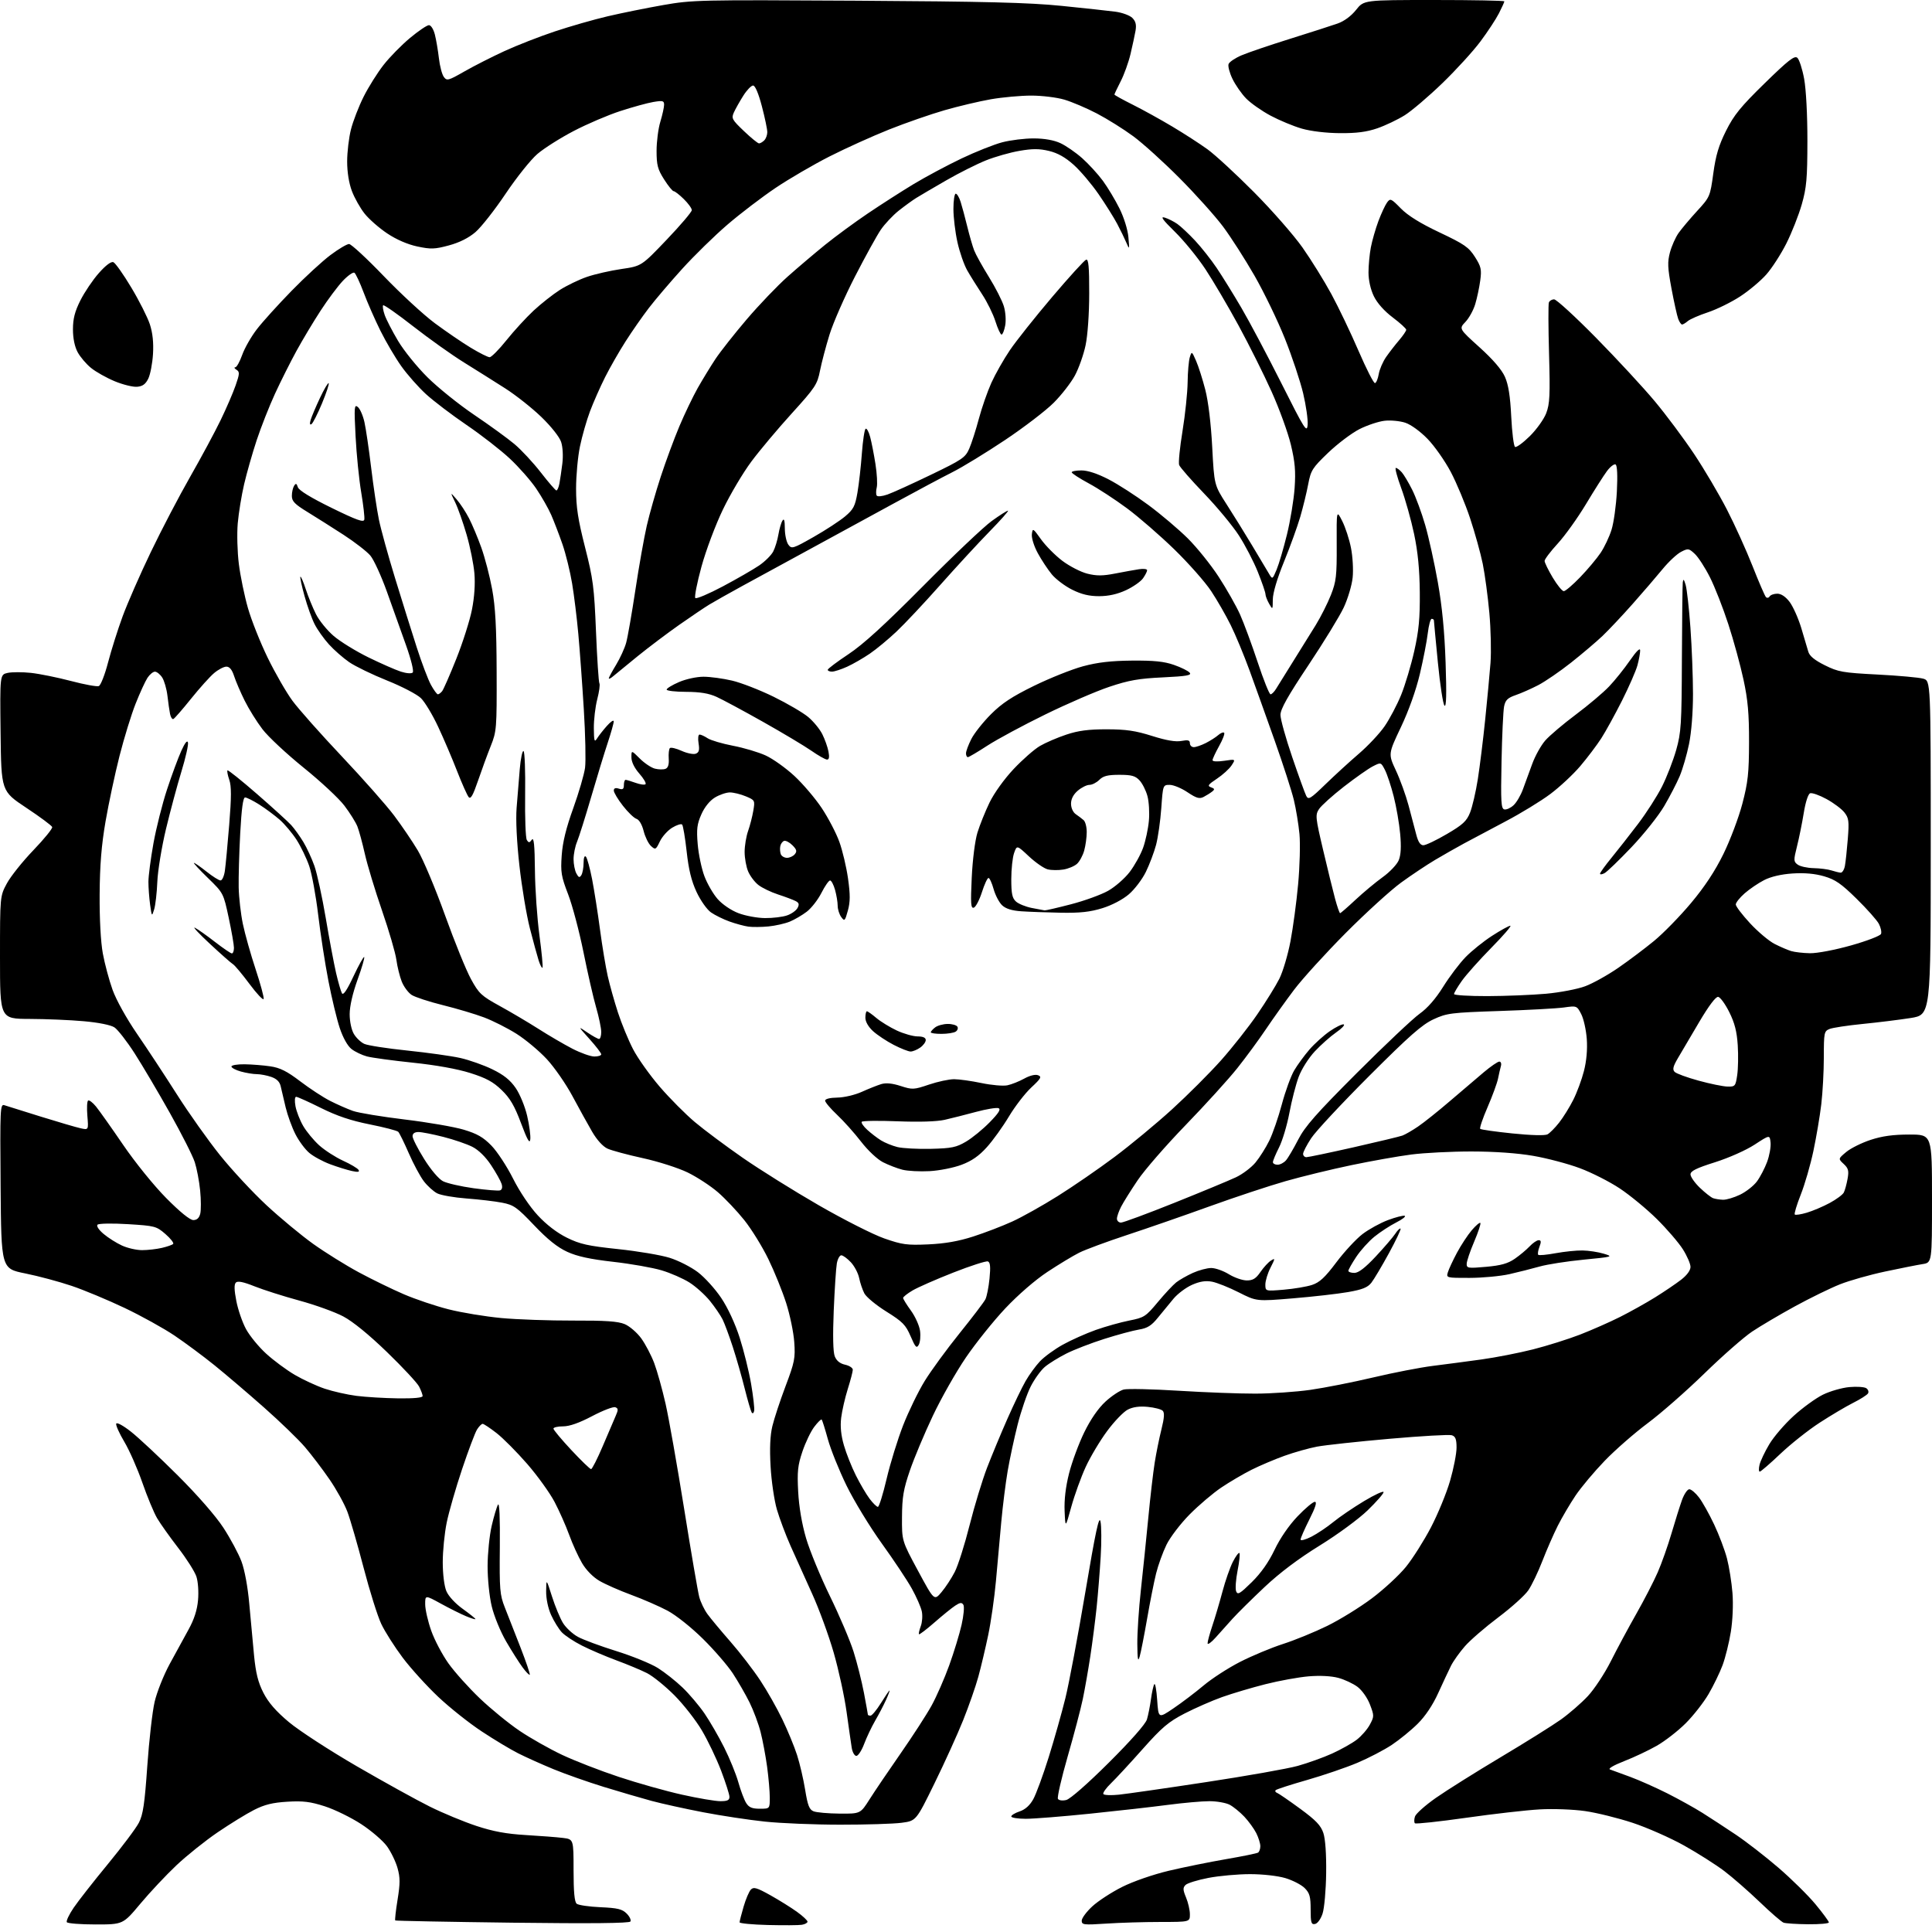 <?xml version="1.0" encoding="UTF-8" standalone="no"?>
<svg 
  version="1.1" 
  xmlns="http://www.w3.org/2000/svg" 
  xmlns:xlink="http://www.w3.org/1999/xlink" 
  xmlns:svg="http://www.w3.org/2000/svg"
  xmlns:rdf="http://www.w3.org/1999/02/22-rdf-syntax-ns#"
  xmlns:cc="http://creativecommons.org/ns#"
  xmlns:dc="http://purl.org/dc/elements/1.1/"
  viewBox="0 0 768 768"
  width="768"
  height="768"
>
<style>svg {background-color: white; }</style>"
<path stroke="none" fill="black" fill-rule="evenodd" d="M318.75,765.13C317.51,765.34 311.44,765.37 305.25,765.22C299.06,765.06 294.00,764.58 294.00,764.15C294.00,763.72 294.71,760.92 295.59,757.93C296.46,754.94 297.76,751.89 298.48,751.14C299.58,750.00 300.83,750.37 306.26,753.40C309.81,755.39 314.59,758.37 316.86,760.02C319.14,761.66 321.00,763.41 321.00,763.89C321.00,764.37 319.99,764.93 318.75,765.13zM38.01,765.00C32.02,765.00 26.87,764.59 26.56,764.10C26.25,763.60 27.48,761.01 29.29,758.35C31.10,755.68 37.21,747.88 42.88,741.00C48.54,734.12 54.10,726.72 55.22,724.53C56.87,721.33 57.51,717.00 58.55,702.03C59.26,691.84 60.57,680.36 61.46,676.53C62.35,672.69 65.03,665.94 67.42,661.53C69.81,657.11 73.21,650.89 74.98,647.71C77.16,643.77 78.37,640.05 78.72,636.10C79.02,632.79 78.74,628.75 78.07,626.70C77.41,624.73 74.16,619.60 70.84,615.31C67.52,611.01 63.75,605.70 62.45,603.50C61.16,601.30 58.52,594.94 56.58,589.36C54.64,583.79 51.42,576.49 49.43,573.15C47.44,569.81 45.98,566.56 46.19,565.94C46.40,565.29 48.93,566.65 52.03,569.09C55.04,571.45 63.40,579.26 70.62,586.46C78.52,594.34 85.76,602.63 88.81,607.31C91.60,611.59 94.84,617.62 96.00,620.73C97.25,624.08 98.50,630.86 99.08,637.43C99.62,643.52 100.48,652.76 100.98,657.97C101.68,665.12 102.60,668.79 104.72,672.94C106.70,676.80 109.71,680.27 114.86,684.58C118.88,687.95 131.02,695.84 141.83,702.11C152.63,708.37 165.72,715.61 170.91,718.18C176.09,720.75 184.42,724.20 189.42,725.85C196.09,728.05 201.29,729.00 209.00,729.46C214.78,729.80 221.41,730.31 223.75,730.60C228.00,731.12 228.00,731.12 228.00,743.44C228.00,752.08 228.37,756.06 229.25,756.77C229.94,757.33 234.20,757.95 238.73,758.15C245.51,758.45 247.33,758.89 249.10,760.66C250.28,761.83 250.96,763.26 250.60,763.83C250.17,764.53 235.04,764.68 203.73,764.30C178.30,763.98 157.33,763.58 157.12,763.41C156.92,763.23 157.33,759.51 158.04,755.15C159.09,748.66 159.09,746.38 158.02,742.57C157.30,740.00 155.41,736.11 153.82,733.91C152.22,731.71 147.62,727.75 143.59,725.12C139.55,722.49 133.04,719.30 129.12,718.04C123.38,716.19 120.47,715.83 114.24,716.21C108.38,716.56 105.16,717.35 101.00,719.47C97.97,721.00 91.46,725.02 86.51,728.38C81.57,731.75 74.19,737.65 70.12,741.50C66.04,745.35 59.60,752.21 55.80,756.75C48.90,765.00 48.90,765.00 38.01,765.00zM439.75,764.66C430.78,765.25 430.00,765.16 430.00,763.50C430.00,762.50 431.90,759.94 434.22,757.80C436.54,755.66 441.89,752.18 446.10,750.07C450.52,747.86 458.38,745.14 464.64,743.65C470.61,742.24 480.82,740.17 487.33,739.05C493.84,737.93 499.58,736.76 500.08,736.45C500.59,736.14 501.00,734.99 501.00,733.89C501.00,732.80 500.27,730.46 499.39,728.70C498.50,726.94 496.36,724.00 494.64,722.16C492.91,720.33 490.28,718.19 488.80,717.41C487.31,716.64 483.69,716.00 480.74,716.00C477.79,716.00 470.38,716.66 464.29,717.46C458.19,718.27 444.28,719.84 433.38,720.96C422.48,722.08 410.96,723.00 407.78,723.00C404.60,723.00 402.00,722.58 402.00,722.08C402.00,721.57 403.50,720.66 405.33,720.06C407.52,719.33 409.36,717.69 410.73,715.23C411.88,713.18 414.64,705.65 416.88,698.50C419.11,691.35 422.10,680.77 423.52,675.00C424.94,669.23 428.49,650.33 431.42,633.00C435.51,608.75 436.90,602.26 437.46,604.81C437.86,606.63 437.90,612.93 437.54,618.81C437.19,624.69 436.46,633.77 435.92,639.00C435.37,644.23 434.25,652.95 433.42,658.39C432.59,663.82 431.25,671.47 430.43,675.39C429.62,679.30 426.91,689.59 424.41,698.25C421.92,706.91 420.18,714.48 420.55,715.08C420.93,715.70 422.35,715.89 423.86,715.52C425.41,715.15 432.38,709.04 440.75,700.70C449.47,692.03 455.36,685.35 455.92,683.51C456.42,681.86 457.14,678.25 457.52,675.50C457.89,672.75 458.49,670.05 458.85,669.50C459.21,668.95 459.73,671.79 460.00,675.82C460.50,683.14 460.50,683.14 466.50,679.07C469.80,676.84 475.18,672.75 478.46,670.00C481.74,667.24 488.26,663.02 492.96,660.62C497.66,658.22 505.32,655.02 510.00,653.51C514.67,652.01 522.59,648.77 527.59,646.32C532.59,643.87 540.58,638.94 545.36,635.35C550.14,631.77 556.23,626.13 558.91,622.82C561.58,619.52 566.04,612.47 568.82,607.16C571.59,601.85 575.02,593.51 576.43,588.64C577.84,583.76 579.00,577.83 579.00,575.46C579.00,572.10 578.58,571.00 577.11,570.53C576.07,570.20 564.93,570.84 552.36,571.94C539.79,573.04 526.84,574.45 523.58,575.05C520.33,575.66 514.48,577.31 510.58,578.71C506.69,580.11 500.80,582.61 497.50,584.26C494.20,585.92 488.80,589.09 485.50,591.31C482.20,593.53 476.53,598.34 472.90,602.01C469.26,605.69 465.13,611.10 463.68,614.09C462.23,617.06 460.38,622.20 459.56,625.50C458.74,628.80 457.13,636.90 455.99,643.50C454.84,650.10 453.52,656.85 453.04,658.50C452.37,660.83 452.16,659.73 452.10,653.50C452.06,649.10 452.70,639.42 453.52,632.00C454.34,624.58 455.66,611.72 456.46,603.43C457.25,595.13 458.40,585.23 459.01,581.43C459.61,577.62 460.82,571.66 461.69,568.19C462.82,563.67 462.97,561.57 462.20,560.80C461.60,560.20 458.92,559.51 456.22,559.25C452.93,558.93 450.34,559.29 448.29,560.35C446.61,561.22 442.93,565.04 440.11,568.86C437.28,572.67 433.44,579.10 431.58,583.14C429.72,587.19 427.14,594.33 425.85,599.00C423.50,607.50 423.50,607.50 423.20,600.68C423.01,596.19 423.61,591.05 424.97,585.68C426.11,581.18 428.82,573.86 430.99,569.40C433.53,564.20 436.55,559.83 439.41,557.19C441.87,554.92 445.15,552.75 446.69,552.36C448.24,551.97 458.05,552.19 468.50,552.84C478.95,553.49 492.68,554.01 499.00,553.99C505.32,553.98 515.18,553.30 520.89,552.49C526.60,551.67 537.85,549.45 545.89,547.55C553.93,545.65 564.55,543.59 569.50,542.97C574.45,542.35 583.17,541.20 588.87,540.41C594.58,539.62 603.80,537.82 609.36,536.41C614.93,535.00 623.32,532.36 628.02,530.55C632.71,528.73 639.90,525.56 644.00,523.50C648.09,521.44 654.38,517.93 657.97,515.69C661.56,513.46 666.19,510.32 668.25,508.73C670.59,506.92 672.00,505.00 672.00,503.61C672.00,502.39 670.63,499.23 668.95,496.58C667.27,493.94 662.61,488.52 658.59,484.55C654.57,480.58 647.97,475.14 643.92,472.45C639.88,469.76 632.73,466.13 628.03,464.38C623.34,462.62 615.00,460.42 609.50,459.47C603.20,458.38 594.13,457.74 585.00,457.73C577.02,457.72 566.23,458.27 561.00,458.94C555.77,459.62 545.06,461.52 537.18,463.17C529.30,464.81 517.55,467.67 511.07,469.52C504.58,471.37 491.00,475.87 480.89,479.52C470.77,483.18 455.97,488.31 447.99,490.94C440.01,493.57 431.46,496.73 428.99,497.97C426.52,499.21 420.83,502.65 416.34,505.62C411.51,508.81 404.69,514.72 399.62,520.10C394.92,525.10 387.87,533.89 383.96,539.63C380.05,545.37 374.14,555.78 370.83,562.78C367.51,569.78 363.41,579.55 361.71,584.50C359.14,591.98 358.61,595.10 358.56,603.00C358.50,612.50 358.50,612.50 364.93,624.42C371.36,636.34 371.36,636.34 374.25,632.92C375.85,631.04 378.22,627.41 379.53,624.87C380.84,622.32 383.50,613.95 385.43,606.27C387.37,598.59 390.50,588.30 392.39,583.40C394.28,578.51 397.90,569.79 400.44,564.04C402.98,558.28 406.23,551.53 407.66,549.04C409.09,546.54 411.66,543.00 413.38,541.17C415.10,539.34 419.20,536.35 422.50,534.52C425.80,532.69 431.68,530.07 435.57,528.68C439.47,527.30 445.47,525.62 448.91,524.94C454.81,523.78 455.46,523.36 460.22,517.64C462.99,514.31 466.30,510.77 467.56,509.77C468.83,508.78 471.80,507.08 474.18,506.00C476.56,504.93 479.85,504.05 481.50,504.05C483.15,504.06 486.30,505.17 488.50,506.53C490.70,507.88 493.90,508.99 495.62,508.99C498.05,509.00 499.26,508.25 501.05,505.63C502.33,503.77 504.20,501.73 505.22,501.10C506.95,500.01 506.94,500.20 505.04,503.93C503.92,506.12 503.00,509.13 503.00,510.61C503.00,513.29 503.00,513.29 510.34,512.67C514.38,512.33 519.43,511.48 521.56,510.78C524.58,509.78 526.70,507.81 531.22,501.79C534.41,497.55 539.08,492.51 541.60,490.58C544.13,488.65 548.69,486.14 551.74,485.00C554.78,483.86 557.78,483.10 558.39,483.30C559.00,483.51 557.48,484.71 555.00,485.96C552.52,487.22 548.64,489.75 546.36,491.60C544.08,493.44 540.82,497.07 539.11,499.65C537.40,502.23 536.00,504.72 536.00,505.17C536.00,505.63 537.07,506.00 538.39,506.00C540.03,506.00 542.66,503.98 546.89,499.46C550.25,495.86 553.74,491.80 554.64,490.43C555.54,489.06 556.48,488.15 556.74,488.40C557.00,488.66 554.91,493.06 552.11,498.19C549.31,503.31 546.17,508.59 545.13,509.92C543.67,511.78 541.56,512.63 535.87,513.62C531.82,514.33 521.98,515.45 514.00,516.11C499.50,517.32 499.50,517.32 492.43,513.74C488.55,511.77 483.76,509.86 481.79,509.49C479.24,509.01 476.94,509.38 473.85,510.74C471.46,511.80 468.15,514.27 466.50,516.24C464.85,518.20 462.05,521.61 460.27,523.81C457.73,526.96 456.12,527.97 452.77,528.52C450.42,528.90 444.23,530.57 439.00,532.23C433.77,533.88 426.98,536.51 423.90,538.06C420.82,539.61 416.97,541.99 415.36,543.35C413.74,544.72 411.20,548.23 409.71,551.17C408.22,554.11 405.89,560.91 404.53,566.28C403.17,571.65 401.38,579.97 400.56,584.77C399.74,589.57 398.60,598.67 398.02,605.00C397.45,611.33 396.50,621.90 395.90,628.50C395.30,635.10 393.92,644.77 392.82,650.00C391.72,655.23 389.97,662.65 388.91,666.50C387.86,670.35 385.15,678.12 382.89,683.76C380.63,689.40 375.49,700.72 371.47,708.92C364.17,723.83 364.17,723.83 358.34,724.59C355.13,725.01 344.18,725.35 334.00,725.34C323.82,725.34 310.32,724.78 304.00,724.11C297.68,723.45 286.65,721.77 279.50,720.40C272.35,719.02 263.12,716.99 259.00,715.88C254.88,714.76 246.32,712.26 240.00,710.32C233.68,708.37 224.68,705.20 220.00,703.27C215.32,701.34 209.03,698.51 206.00,696.98C202.97,695.46 196.45,691.54 191.50,688.27C186.55,685.01 178.78,678.84 174.24,674.56C169.69,670.27 163.33,663.26 160.10,658.98C156.88,654.69 153.03,648.65 151.56,645.54C150.09,642.44 146.93,632.38 144.54,623.20C142.14,614.01 139.24,603.99 138.08,600.91C136.92,597.84 133.72,592.04 130.95,588.03C128.19,584.01 123.81,578.26 121.23,575.24C118.65,572.21 111.32,565.13 104.95,559.50C98.58,553.86 89.71,546.31 85.26,542.71C80.80,539.11 73.65,533.80 69.38,530.92C65.11,528.04 56.19,523.10 49.56,519.94C42.93,516.79 33.45,512.83 28.50,511.16C23.55,509.48 15.22,507.25 10.00,506.20C0.50,504.29 0.50,504.29 0.24,471.52C-0.01,440.60 0.07,438.79 1.74,439.34C2.71,439.66 9.22,441.69 16.21,443.87C23.19,446.04 30.33,448.13 32.06,448.51C35.20,449.20 35.20,449.20 34.73,443.58C34.47,440.49 34.60,437.74 35.03,437.48C35.47,437.21 36.87,438.28 38.16,439.86C39.45,441.44 44.31,448.30 48.96,455.11C53.74,462.11 61.18,471.31 66.07,476.25C71.53,481.77 75.51,485.00 76.85,485.00C78.27,485.00 79.17,484.18 79.60,482.48C79.94,481.09 79.93,476.93 79.56,473.23C79.19,469.53 78.23,464.48 77.43,462.00C76.64,459.52 72.20,450.75 67.57,442.50C62.94,434.25 56.62,423.56 53.53,418.74C50.44,413.93 46.82,409.28 45.49,408.40C44.04,407.45 39.19,406.47 33.29,405.95C27.90,405.46 18.21,405.06 11.75,405.04C0.00,405.00 0.00,405.00 -0.00,380.61C-0.00,356.23 -0.00,356.23 2.75,351.14C4.26,348.34 9.01,342.40 13.30,337.94C17.59,333.47 20.95,329.34 20.75,328.76C20.56,328.19 15.93,324.74 10.45,321.11C0.50,314.50 0.50,314.50 0.23,291.33C-0.04,268.17 -0.04,268.17 3.04,267.49C4.73,267.12 8.90,267.12 12.31,267.48C15.71,267.85 22.86,269.30 28.20,270.70C33.53,272.11 38.51,273.02 39.27,272.73C40.03,272.44 41.68,268.22 42.95,263.35C44.22,258.48 46.83,250.22 48.75,245.00C50.67,239.78 55.70,228.29 59.94,219.48C64.17,210.66 71.23,197.16 75.62,189.48C80.01,181.79 85.45,171.68 87.71,167.00C89.98,162.32 92.65,156.12 93.66,153.21C95.28,148.56 95.32,147.81 94.00,146.98C93.17,146.46 92.96,146.02 93.52,146.02C94.07,146.01 95.32,143.78 96.28,141.07C97.25,138.36 99.88,133.74 102.15,130.82C104.41,127.89 110.59,121.06 115.88,115.64C121.17,110.21 128.14,103.80 131.36,101.39C134.58,98.97 137.91,97.00 138.76,97.00C139.60,97.00 145.81,102.74 152.54,109.75C159.28,116.76 168.43,125.20 172.88,128.50C177.33,131.80 183.76,136.19 187.17,138.25C190.58,140.31 193.94,142.00 194.64,142.00C195.34,142.00 198.35,138.96 201.32,135.25C204.29,131.54 209.15,126.24 212.11,123.48C215.08,120.72 219.79,117.01 222.58,115.23C225.38,113.46 230.21,111.13 233.33,110.06C236.44,108.99 242.60,107.58 247.00,106.94C255.01,105.77 255.01,105.77 265.00,95.30C270.50,89.54 275.00,84.25 275.00,83.53C275.00,82.82 273.56,80.83 271.81,79.12C270.06,77.40 268.25,76.00 267.79,76.00C267.33,76.00 265.62,73.89 263.98,71.30C261.44,67.31 261.00,65.62 261.00,59.96C261.00,56.31 261.67,51.11 262.49,48.41C263.31,45.71 263.98,42.67 263.99,41.66C264.00,40.05 263.47,39.91 259.75,40.53C257.41,40.92 251.48,42.55 246.57,44.15C241.65,45.75 233.31,49.32 228.02,52.09C222.73,54.85 216.26,58.95 213.63,61.20C211.00,63.45 205.32,70.56 201.00,77.00C196.68,83.44 191.28,90.31 189.00,92.27C186.29,94.59 182.64,96.42 178.45,97.55C172.83,99.07 171.30,99.12 165.89,97.98C162.00,97.15 157.59,95.24 153.91,92.78C150.70,90.64 146.66,87.10 144.93,84.91C143.20,82.73 140.93,78.70 139.89,75.96C138.71,72.85 138.00,68.43 138.00,64.20C138.00,60.47 138.68,54.74 139.51,51.46C140.34,48.18 142.60,42.34 144.53,38.47C146.47,34.60 150.05,28.90 152.49,25.79C154.92,22.68 159.66,17.86 163.01,15.07C166.36,12.28 169.74,10.00 170.51,10.00C171.31,10.00 172.34,11.64 172.87,13.75C173.39,15.81 174.11,20.04 174.47,23.14C174.82,26.24 175.70,29.58 176.42,30.56C177.64,32.22 178.16,32.08 184.61,28.40C188.40,26.23 195.55,22.60 200.50,20.32C205.45,18.04 214.45,14.53 220.50,12.51C226.55,10.49 236.00,7.78 241.50,6.49C247.00,5.20 256.93,3.19 263.58,2.02C275.24,-0.03 277.88,-0.09 340.58,0.28C391.65,0.59 409.02,1.02 422.00,2.33C431.07,3.25 440.70,4.29 443.40,4.65C446.09,5.01 449.12,6.12 450.13,7.13C451.46,8.46 451.80,9.84 451.39,12.23C451.07,14.03 450.17,18.20 449.39,21.50C448.61,24.80 446.85,29.68 445.48,32.34C444.12,35.01 443.00,37.36 443.00,37.58C443.00,37.80 446.26,39.61 450.25,41.60C454.24,43.59 461.32,47.51 466.00,50.30C470.68,53.09 476.98,57.16 480.00,59.35C483.02,61.53 491.35,69.21 498.50,76.41C505.65,83.61 514.31,93.50 517.75,98.38C521.19,103.27 526.36,111.59 529.23,116.88C532.10,122.17 536.97,132.35 540.05,139.50C543.14,146.65 546.07,152.41 546.58,152.29C547.09,152.18 547.75,150.57 548.07,148.71C548.38,146.85 549.70,143.79 551.00,141.91C552.31,140.04 554.64,137.02 556.19,135.22C557.73,133.41 559.00,131.55 559.00,131.09C559.00,130.62 556.58,128.41 553.62,126.18C550.27,123.65 547.43,120.46 546.12,117.74C544.82,115.06 544.00,111.42 544.00,108.32C544.00,105.54 544.42,101.06 544.93,98.35C545.45,95.65 546.80,90.95 547.93,87.91C549.07,84.87 550.62,81.54 551.37,80.51C552.66,78.75 552.96,78.88 556.86,82.86C559.67,85.72 564.59,88.78 572.25,92.40C582.08,97.05 583.85,98.27 586.30,102.11C588.76,105.98 589.02,107.10 588.42,111.50C588.05,114.25 587.16,118.47 586.43,120.89C585.71,123.30 583.95,126.49 582.53,127.97C579.95,130.67 579.95,130.67 588.13,138.05C593.48,142.89 596.98,146.95 598.24,149.81C599.62,152.92 600.34,157.47 600.74,165.62C601.05,171.92 601.73,177.33 602.25,177.65C602.77,177.97 605.40,176.06 608.09,173.41C610.79,170.75 613.74,166.63 614.65,164.24C616.06,160.54 616.23,157.06 615.77,140.70C615.47,130.14 615.44,120.94 615.70,120.25C615.96,119.56 616.90,119.00 617.79,119.00C618.69,119.00 626.20,125.89 634.48,134.30C642.76,142.72 653.27,154.07 657.82,159.53C662.37,164.98 669.40,174.41 673.44,180.47C677.48,186.54 683.33,196.45 686.45,202.50C689.57,208.55 694.16,218.68 696.65,225.00C699.14,231.32 701.54,236.88 701.98,237.34C702.42,237.80 703.08,237.69 703.45,237.09C703.82,236.49 705.19,236.00 706.51,236.00C708.03,236.00 709.80,237.18 711.38,239.25C712.74,241.04 714.81,245.65 715.99,249.50C717.16,253.35 718.43,257.62 718.81,259.00C719.29,260.75 721.25,262.38 725.36,264.43C730.73,267.11 732.45,267.42 746.36,268.14C754.69,268.57 762.85,269.31 764.50,269.78C767.50,270.64 767.50,270.64 767.50,337.03C767.50,403.41 767.50,403.41 759.50,404.68C755.10,405.37 746.55,406.43 740.50,407.03C734.45,407.63 728.49,408.53 727.25,409.04C725.12,409.91 725.00,410.52 725.00,420.25C725.00,425.92 724.54,434.37 723.98,439.03C723.43,443.69 722.02,452.00 720.86,457.50C719.70,463.00 717.44,470.82 715.83,474.88C714.23,478.93 713.16,482.49 713.45,482.79C713.75,483.08 715.90,482.76 718.24,482.06C720.58,481.37 724.67,479.64 727.32,478.21C729.97,476.78 732.50,474.91 732.94,474.05C733.38,473.20 734.05,470.76 734.43,468.64C735.02,465.40 734.77,464.44 732.91,462.70C730.68,460.63 730.68,460.63 733.91,457.93C735.69,456.45 740.05,454.28 743.59,453.12C748.22,451.60 752.57,451.00 759.02,451.00C768.00,451.00 768.00,451.00 768.00,476.45C768.00,501.91 768.00,501.91 764.25,502.50C762.19,502.82 755.52,504.15 749.43,505.44C743.34,506.73 735.24,509.02 731.43,510.53C727.62,512.04 719.55,515.98 713.50,519.29C707.45,522.60 699.80,527.12 696.50,529.32C693.20,531.53 684.65,539.03 677.50,546.00C670.35,552.96 660.23,561.84 655.00,565.73C649.77,569.63 642.09,576.34 637.92,580.66C633.76,584.97 628.53,591.20 626.31,594.50C624.09,597.80 620.91,603.21 619.24,606.52C617.57,609.84 614.81,616.14 613.12,620.52C611.42,624.91 608.91,630.15 607.54,632.16C606.17,634.18 600.79,639.02 595.59,642.93C590.39,646.84 584.42,652.00 582.32,654.41C580.22,656.81 577.74,660.29 576.81,662.14C575.89,663.99 573.59,668.88 571.72,673.00C569.54,677.80 566.60,682.20 563.55,685.22C560.94,687.82 556.29,691.60 553.24,693.63C550.18,695.66 544.04,698.86 539.59,700.74C535.14,702.62 526.15,705.69 519.60,707.57C513.06,709.44 507.43,711.26 507.10,711.62C506.77,711.98 507.01,712.46 507.63,712.68C508.26,712.91 512.37,715.73 516.78,718.96C523.10,723.59 525.05,725.63 526.06,728.66C526.85,731.06 527.27,737.06 527.17,744.67C527.08,751.36 526.44,758.55 525.75,760.65C525.04,762.84 523.75,764.62 522.75,764.81C521.24,765.10 521.00,764.32 521.00,759.03C521.00,753.92 520.61,752.52 518.62,750.53C517.31,749.22 513.85,747.44 510.94,746.57C507.88,745.67 501.94,745.00 496.91,745.00C492.10,745.00 484.67,745.67 480.38,746.49C476.10,747.31 471.99,748.58 471.27,749.30C470.17,750.40 470.21,751.25 471.47,754.28C472.31,756.29 473.00,759.30 473.00,760.97C473.00,764.00 473.00,764.00 461.25,764.01C454.79,764.01 445.11,764.30 439.75,764.66zM718.75,764.92C714.21,764.88 709.83,764.59 709.00,764.29C708.17,763.99 703.90,760.29 699.50,756.06C695.10,751.84 688.77,746.31 685.44,743.78C682.10,741.25 674.90,736.67 669.44,733.62C663.97,730.57 654.77,726.51 649.00,724.60C643.23,722.70 634.72,720.59 630.10,719.93C625.42,719.26 617.44,718.96 612.10,719.26C606.82,719.55 593.63,721.05 582.79,722.60C571.94,724.14 562.79,725.12 562.45,724.78C562.10,724.43 562.11,723.23 562.47,722.10C562.82,720.98 566.58,717.63 570.81,714.67C575.04,711.71 586.60,704.45 596.50,698.54C606.40,692.64 617.20,685.88 620.50,683.53C623.80,681.17 628.61,677.00 631.18,674.24C633.76,671.49 637.87,665.24 640.33,660.37C642.78,655.49 647.34,647.00 650.47,641.50C653.59,636.00 657.42,628.58 658.98,625.00C660.54,621.42 663.01,614.45 664.46,609.50C665.91,604.55 667.79,598.59 668.63,596.25C669.48,593.91 670.78,592.00 671.53,592.00C672.28,592.00 674.02,593.47 675.38,595.26C676.75,597.05 679.46,601.89 681.40,606.01C683.35,610.13 685.64,616.20 686.50,619.50C687.36,622.80 688.34,628.97 688.68,633.20C689.04,637.74 688.77,644.11 688.03,648.70C687.34,652.99 685.86,658.95 684.75,661.94C683.63,664.93 681.12,670.11 679.17,673.44C677.22,676.77 673.13,682.00 670.07,685.05C667.00,688.11 661.83,692.12 658.58,693.97C655.32,695.83 649.47,698.59 645.58,700.10C641.44,701.72 639.12,703.08 640.00,703.39C640.83,703.69 644.42,705.01 648.00,706.32C651.58,707.64 658.21,710.59 662.74,712.87C667.27,715.15 673.57,718.65 676.74,720.64C679.91,722.64 685.88,726.54 690.00,729.30C694.12,732.06 701.73,737.96 706.91,742.41C712.08,746.86 718.72,753.40 721.66,756.94C724.60,760.49 727.00,763.75 727.00,764.19C727.00,764.64 723.29,764.96 718.75,764.92zM333.76,720.94C342.02,721.00 342.02,721.00 345.67,715.25C347.67,712.09 353.23,703.88 358.02,697.00C362.81,690.12 368.35,681.56 370.33,677.97C372.31,674.37 375.46,667.17 377.34,661.97C379.22,656.76 381.43,649.51 382.25,645.86C383.08,642.21 383.40,638.64 382.96,637.94C382.33,636.92 381.66,636.99 379.71,638.27C378.36,639.16 374.65,642.16 371.47,644.95C368.28,647.73 365.51,649.85 365.31,649.64C365.11,649.44 365.43,648.01 366.01,646.46C366.60,644.92 366.79,642.27 366.44,640.58C366.09,638.88 364.30,634.80 362.47,631.50C360.64,628.20 355.25,620.10 350.49,613.50C345.74,606.90 339.44,596.55 336.49,590.50C333.54,584.45 330.21,576.17 329.09,572.11C327.97,568.04 326.86,564.52 326.63,564.29C326.39,564.06 325.07,565.36 323.69,567.18C322.30,569.01 320.18,573.42 318.98,577.00C317.12,582.49 316.86,584.98 317.29,593.00C317.61,599.01 318.76,605.80 320.44,611.50C321.89,616.45 326.16,626.80 329.92,634.50C333.68,642.20 337.91,652.13 339.31,656.57C340.71,661.01 342.56,668.38 343.43,672.93C344.29,677.49 345.00,681.40 345.00,681.61C345.00,681.82 345.47,682.00 346.04,682.00C346.61,682.00 348.48,679.75 350.19,677.00C351.90,674.25 353.43,672.00 353.60,672.00C353.77,672.00 353.14,673.69 352.20,675.76C351.27,677.83 349.33,681.54 347.89,684.01C346.46,686.48 344.49,690.64 343.51,693.25C342.53,695.86 341.13,698.00 340.41,698.00C339.68,698.00 338.86,696.54 338.57,694.75C338.29,692.96 337.36,686.53 336.52,680.45C335.68,674.37 333.38,663.80 331.41,656.96C329.44,650.12 325.58,639.57 322.82,633.51C320.07,627.46 316.23,618.93 314.28,614.56C312.34,610.20 309.89,603.67 308.83,600.06C307.78,596.45 306.64,588.74 306.32,582.92C305.91,575.76 306.14,570.60 307.02,566.94C307.73,563.96 310.09,556.80 312.27,551.02C315.87,541.47 316.19,539.88 315.73,533.51C315.46,529.65 314.01,522.67 312.52,518.00C311.03,513.33 307.84,505.45 305.43,500.50C303.02,495.55 298.71,488.57 295.85,485.00C293.00,481.43 288.28,476.44 285.38,473.93C282.47,471.42 277.07,467.89 273.38,466.09C269.68,464.29 261.68,461.72 255.58,460.39C249.49,459.06 243.15,457.35 241.50,456.60C239.67,455.77 237.28,453.14 235.38,449.87C233.66,446.92 230.15,440.56 227.57,435.75C225.00,430.94 220.42,424.33 217.39,421.05C214.36,417.78 208.93,413.24 205.33,410.96C201.72,408.69 195.91,405.75 192.40,404.43C188.90,403.11 181.55,400.92 176.05,399.56C170.56,398.20 164.97,396.37 163.62,395.49C162.27,394.60 160.51,392.22 159.70,390.19C158.90,388.16 157.93,384.25 157.56,381.50C157.19,378.75 154.62,369.98 151.87,362.00C149.11,354.02 146.04,343.90 145.05,339.50C144.06,335.10 142.72,330.15 142.06,328.50C141.40,326.85 139.09,323.15 136.92,320.29C134.76,317.42 127.47,310.62 120.73,305.19C114.00,299.75 106.62,292.88 104.35,289.90C102.08,286.93 98.88,281.80 97.25,278.50C95.61,275.20 93.73,270.81 93.06,268.75C92.24,266.21 91.25,265.00 90.00,265.00C88.98,265.00 86.78,266.15 85.11,267.56C83.43,268.97 79.29,273.59 75.90,277.81C72.51,282.04 69.36,285.64 68.91,285.82C68.45,286.00 67.86,285.10 67.60,283.82C67.34,282.54 66.87,279.28 66.56,276.56C66.24,273.85 65.30,270.59 64.47,269.31C63.64,268.04 62.34,267.00 61.59,267.00C60.84,267.00 59.51,268.10 58.62,269.45C57.74,270.80 55.62,275.41 53.92,279.70C52.21,283.99 49.33,293.35 47.51,300.50C45.69,307.65 43.20,319.35 41.96,326.50C40.33,335.96 39.69,343.86 39.61,355.50C39.54,365.23 40.04,374.44 40.87,379.00C41.63,383.12 43.37,389.64 44.75,393.48C46.21,397.53 50.30,404.89 54.48,410.98C58.46,416.77 65.57,427.57 70.29,435.00C75.01,442.43 82.73,453.31 87.45,459.20C92.17,465.08 100.49,474.03 105.94,479.09C111.39,484.15 119.75,491.08 124.52,494.49C129.30,497.90 137.46,502.98 142.66,505.78C147.86,508.58 155.91,512.50 160.54,514.49C165.17,516.48 173.18,519.18 178.33,520.48C183.49,521.79 192.91,523.34 199.28,523.94C205.64,524.53 218.48,524.98 227.81,524.95C240.66,524.90 245.64,525.24 248.33,526.36C250.28,527.18 253.24,529.73 254.91,532.03C256.57,534.33 258.89,538.75 260.06,541.86C261.23,544.96 263.26,552.23 264.57,558.00C265.88,563.77 269.20,582.61 271.97,599.86C274.73,617.11 277.43,632.86 277.97,634.86C278.51,636.86 279.97,639.91 281.23,641.63C282.48,643.35 286.60,648.30 290.39,652.63C294.18,656.96 299.50,663.88 302.22,668.00C304.95,672.12 308.90,679.10 311.01,683.50C313.13,687.90 315.75,694.26 316.84,697.64C317.93,701.02 319.38,707.24 320.06,711.48C321.07,717.70 321.70,719.34 323.40,720.02C324.56,720.49 329.22,720.90 333.76,720.94zM302.02,719.00C306.00,719.00 306.00,719.00 306.00,714.57C306.00,712.14 305.52,706.62 304.94,702.32C304.35,698.02 303.19,691.81 302.35,688.52C301.51,685.23 299.53,679.93 297.96,676.75C296.38,673.57 293.39,668.39 291.33,665.23C289.26,662.08 283.91,655.89 279.43,651.47C274.83,646.92 268.73,642.07 265.36,640.27C262.08,638.53 255.60,635.70 250.95,633.99C246.30,632.28 240.60,629.77 238.28,628.41C235.73,626.92 232.98,624.12 231.36,621.34C229.87,618.81 227.58,613.77 226.26,610.14C224.94,606.50 222.32,600.60 220.44,597.02C218.55,593.43 213.66,586.64 209.57,581.93C205.47,577.22 200.00,571.71 197.40,569.68C194.80,567.66 192.31,566.00 191.86,566.00C191.41,566.00 190.41,567.01 189.63,568.25C188.85,569.49 186.18,576.58 183.69,584.00C181.20,591.42 178.45,600.97 177.58,605.21C176.71,609.45 176.00,616.55 176.00,620.99C176.00,625.72 176.59,630.48 177.43,632.48C178.27,634.49 180.95,637.40 183.93,639.54C186.72,641.55 189.00,643.38 189.00,643.61C189.00,643.84 187.31,643.32 185.25,642.46C183.19,641.60 178.69,639.36 175.25,637.47C169.00,634.04 169.00,634.04 169.02,637.77C169.03,639.82 170.11,644.53 171.42,648.23C172.72,651.92 175.81,657.77 178.27,661.23C180.73,664.68 186.34,670.93 190.73,675.12C195.12,679.31 202.22,685.11 206.52,688.01C210.81,690.91 218.42,695.21 223.41,697.57C228.41,699.93 238.57,703.88 246.00,706.34C253.43,708.81 264.73,711.99 271.12,713.41C277.51,714.84 284.37,716.00 286.37,716.00C289.17,716.00 289.99,715.60 289.97,714.25C289.95,713.29 288.45,708.61 286.65,703.86C284.84,699.11 281.40,691.91 279.00,687.86C276.61,683.81 271.69,677.53 268.08,673.90C264.46,670.27 259.57,666.31 257.22,665.11C254.86,663.91 249.38,661.62 245.04,660.02C240.71,658.42 234.54,655.78 231.33,654.15C228.12,652.53 224.52,650.14 223.31,648.85C222.11,647.56 220.21,644.48 219.08,642.00C217.86,639.29 217.07,635.51 217.10,632.50C217.16,627.50 217.16,627.50 219.43,634.64C220.68,638.57 222.65,643.31 223.80,645.18C224.96,647.05 227.61,649.51 229.70,650.66C231.79,651.81 238.68,654.36 245.00,656.33C251.32,658.30 258.75,661.33 261.50,663.05C264.25,664.78 268.68,668.28 271.34,670.84C274.01,673.40 277.92,678.03 280.04,681.11C282.15,684.20 285.67,690.27 287.85,694.61C290.03,698.95 292.58,705.20 293.51,708.50C294.44,711.80 295.84,715.51 296.63,716.75C297.71,718.47 298.99,719.00 302.02,719.00zM444.81,713.41C447.94,713.08 463.55,710.84 479.50,708.41C495.45,705.99 511.80,703.10 515.83,701.98C519.86,700.86 526.03,698.65 529.54,697.06C533.05,695.46 537.44,693.00 539.30,691.58C541.16,690.16 543.51,687.47 544.52,685.60C546.28,682.33 546.28,682.02 544.58,677.58C543.59,674.97 541.45,671.93 539.66,670.57C537.92,669.26 534.48,667.64 532.00,666.98C529.22,666.23 524.71,666.00 520.22,666.37C516.22,666.71 508.47,668.11 503.01,669.50C497.55,670.88 489.80,673.19 485.79,674.62C481.78,676.05 475.08,678.99 470.90,681.14C464.48,684.46 461.89,686.65 454.22,695.28C449.23,700.90 443.56,707.03 441.61,708.91C439.67,710.78 438.31,712.70 438.60,713.16C438.89,713.62 441.68,713.74 444.81,713.41zM210.59,665.74C210.38,665.96 209.09,664.64 207.74,662.82C206.38,660.99 203.44,656.35 201.20,652.50C198.94,648.62 196.38,642.38 195.46,638.50C194.52,634.56 193.81,627.54 193.83,622.44C193.85,617.46 194.58,610.33 195.44,606.59C196.31,602.85 197.44,599.05 197.95,598.14C198.53,597.10 198.80,603.24 198.69,615.00C198.52,631.93 198.69,633.97 200.68,639.00C201.88,642.02 204.69,649.19 206.92,654.93C209.15,660.66 210.80,665.53 210.59,665.74zM483.19,651.00C481.47,652.92 480.05,653.94 480.03,653.25C480.01,652.57 480.87,649.42 481.93,646.25C482.99,643.09 484.80,636.98 485.95,632.68C487.09,628.37 488.96,623.04 490.09,620.83C491.22,618.62 492.39,617.05 492.69,617.35C492.99,617.66 492.66,620.79 491.96,624.32C491.26,627.85 491.00,631.55 491.38,632.55C491.98,634.10 492.86,633.58 497.60,628.93C501.26,625.33 504.31,621.00 506.66,616.07C508.82,611.53 512.35,606.39 515.75,602.82C518.80,599.62 521.92,597.00 522.66,597.00C523.61,597.00 522.94,599.15 520.51,603.98C518.58,607.81 517.00,611.42 517.00,612.00C517.00,612.57 518.91,612.07 521.25,610.89C523.59,609.70 527.52,607.07 530.00,605.04C532.48,603.01 537.99,599.26 542.25,596.70C546.51,594.14 550.00,592.54 550.00,593.14C550.00,593.74 547.15,597.00 543.67,600.37C540.16,603.78 531.68,610.01 524.58,614.39C516.19,619.57 508.67,625.24 502.67,630.89C497.64,635.63 491.90,641.30 489.92,643.50C487.94,645.70 484.91,649.08 483.19,651.00zM348.97,599.00C349.44,599.00 351.01,593.98 352.45,587.84C353.89,581.70 356.85,572.13 359.02,566.56C361.20,561.00 365.05,553.08 367.58,548.97C370.11,544.86 376.34,536.33 381.44,530.00C386.54,523.67 391.16,517.60 391.71,516.50C392.27,515.40 393.01,511.67 393.35,508.21C393.81,503.59 393.64,501.80 392.71,501.44C392.01,501.18 385.83,503.16 378.97,505.86C372.11,508.55 364.81,511.76 362.75,512.98C360.69,514.20 359.00,515.54 359.00,515.95C359.00,516.36 360.40,518.64 362.12,521.00C363.83,523.37 365.46,526.98 365.73,529.03C366.01,531.08 365.78,533.57 365.22,534.57C364.36,536.11 363.89,535.62 361.98,531.18C360.03,526.64 358.80,525.40 352.33,521.36C348.25,518.82 344.32,515.56 343.58,514.12C342.84,512.68 341.91,509.93 341.52,508.00C341.12,506.07 339.63,503.26 338.21,501.75C336.79,500.24 335.09,499.00 334.43,499.00C333.77,499.00 332.97,500.46 332.65,502.25C332.33,504.04 331.78,512.48 331.42,521.00C331.01,531.00 331.15,537.44 331.83,539.16C332.53,540.93 333.90,542.04 335.94,542.49C337.62,542.86 339.00,543.76 339.00,544.49C339.00,545.22 338.10,548.67 337.00,552.16C335.90,555.65 334.73,560.79 334.38,563.59C333.96,567.05 334.31,570.54 335.47,574.53C336.40,577.76 338.53,583.12 340.20,586.45C341.86,589.78 344.32,593.96 345.66,595.75C347.00,597.54 348.49,599.00 348.97,599.00zM699.53,585.00C699.12,585.00 699.08,583.76 699.45,582.25C699.82,580.74 701.55,577.08 703.31,574.13C705.06,571.18 709.42,566.10 713.00,562.85C716.58,559.59 721.81,555.80 724.63,554.41C727.46,553.02 732.18,551.66 735.13,551.39C738.08,551.12 741.12,551.32 741.88,551.84C742.64,552.35 742.94,553.29 742.56,553.91C742.17,554.53 739.53,556.21 736.68,557.64C733.83,559.07 727.83,562.63 723.33,565.55C718.84,568.46 711.82,574.03 707.72,577.92C703.62,581.82 699.93,585.00 699.53,585.00zM234.96,584.00C235.37,584.00 237.47,579.88 239.61,574.84C241.75,569.80 244.07,564.39 244.76,562.81C245.82,560.42 245.79,559.86 244.59,559.40C243.80,559.09 239.67,560.68 235.41,562.92C230.25,565.64 226.39,567.00 223.83,567.00C221.72,567.00 220.00,567.40 220.00,567.90C220.00,568.39 223.19,572.22 227.10,576.40C231.00,580.58 234.54,584.00 234.96,584.00zM299.79,560.81C299.60,561.77 299.18,562.06 298.80,561.47C298.45,560.91 297.20,556.63 296.03,551.97C294.87,547.31 292.75,539.90 291.32,535.50C289.89,531.10 288.06,526.15 287.24,524.50C286.42,522.85 284.15,519.53 282.20,517.12C280.24,514.70 276.59,511.42 274.07,509.82C271.56,508.23 266.57,506.04 263.00,504.98C259.43,503.91 250.76,502.38 243.74,501.59C234.54,500.54 229.45,499.44 225.47,497.61C221.60,495.84 217.67,492.69 212.34,487.09C205.50,479.89 204.21,478.98 199.61,478.09C196.80,477.54 190.45,476.79 185.50,476.42C180.55,476.05 175.29,475.13 173.80,474.38C172.32,473.62 169.92,471.45 168.47,469.55C167.02,467.64 164.33,462.64 162.50,458.43C160.67,454.22 158.78,450.38 158.31,449.91C157.83,449.43 152.73,448.11 146.97,446.96C139.49,445.47 133.95,443.61 127.59,440.44C122.69,438.00 118.25,436.00 117.73,436.00C117.17,436.00 117.06,437.57 117.46,439.75C117.84,441.81 119.22,445.34 120.52,447.58C121.82,449.83 124.69,453.29 126.88,455.28C129.08,457.26 133.34,460.01 136.35,461.39C139.35,462.76 142.14,464.41 142.53,465.05C143.05,465.90 142.33,466.02 139.88,465.49C138.02,465.08 134.13,463.88 131.23,462.80C128.34,461.72 124.60,459.70 122.94,458.29C121.27,456.89 118.79,453.54 117.43,450.85C116.06,448.17 114.33,443.39 113.56,440.23C112.80,437.08 111.92,433.31 111.59,431.85C111.19,430.03 110.02,428.86 107.86,428.10C106.12,427.49 103.53,427.00 102.10,426.99C100.67,426.99 97.81,426.52 95.75,425.95C93.69,425.37 92.00,424.48 92.00,423.95C92.00,423.43 94.36,423.03 97.25,423.07C100.14,423.11 104.75,423.48 107.50,423.89C111.34,424.46 114.08,425.83 119.34,429.84C123.11,432.71 128.47,436.22 131.27,437.64C134.07,439.06 138.15,440.85 140.33,441.62C142.52,442.39 151.77,443.92 160.90,445.02C170.03,446.12 180.58,447.94 184.34,449.07C189.66,450.66 192.11,452.07 195.35,455.40C197.64,457.75 201.50,463.64 203.93,468.47C206.50,473.60 210.59,479.69 213.76,483.11C217.23,486.85 221.41,490.06 225.36,492.01C230.58,494.58 233.75,495.28 245.71,496.54C253.50,497.36 262.72,498.91 266.19,500.00C269.66,501.08 274.72,503.66 277.44,505.73C280.16,507.81 284.33,512.41 286.71,515.98C289.32,519.87 292.24,526.16 294.03,531.75C295.67,536.87 297.71,545.12 298.57,550.08C299.42,555.05 299.97,559.87 299.79,560.81zM158.25,555.87C164.47,555.95 168.00,555.62 168.00,554.95C168.00,554.37 167.36,552.67 166.59,551.17C165.81,549.67 160.07,543.50 153.83,537.47C146.67,530.54 140.27,525.32 136.45,523.30C133.13,521.54 125.28,518.71 118.99,517.00C112.71,515.29 104.70,512.74 101.19,511.34C96.75,509.56 94.49,509.11 93.76,509.84C93.03,510.57 93.09,512.79 93.95,517.19C94.62,520.66 96.35,525.68 97.80,528.34C99.24,531.00 102.83,535.39 105.79,538.09C108.74,540.79 113.86,544.58 117.16,546.52C120.46,548.45 125.82,550.93 129.06,552.02C132.30,553.11 138.00,554.40 141.72,554.88C145.45,555.35 152.89,555.80 158.25,555.87zM584.18,507.98C574.98,508.00 574.87,507.97 575.55,505.75C575.92,504.51 577.55,501.02 579.16,498.00C580.78,494.98 583.42,490.95 585.03,489.06C586.64,487.17 588.19,485.85 588.46,486.13C588.74,486.41 587.64,489.75 586.01,493.57C584.38,497.38 583.04,501.35 583.03,502.39C583.00,504.14 583.57,504.22 590.75,503.58C596.61,503.06 599.38,502.29 602.12,500.40C604.11,499.03 606.77,496.81 608.04,495.46C609.31,494.11 610.93,493.00 611.65,493.00C612.64,493.00 612.71,493.63 611.95,495.64C611.40,497.09 611.18,498.52 611.48,498.81C611.77,499.10 614.87,498.82 618.37,498.17C621.87,497.53 626.70,497.03 629.12,497.08C631.53,497.12 635.30,497.70 637.50,498.36C641.39,499.54 641.17,499.60 629.50,500.74C622.90,501.38 615.02,502.61 612.00,503.47C608.98,504.32 603.58,505.69 600.00,506.50C596.42,507.30 589.31,507.97 584.18,507.98zM56.50,496.95C58.70,496.95 62.22,496.55 64.33,496.06C66.44,495.57 68.46,494.87 68.83,494.49C69.20,494.11 67.82,492.34 65.76,490.55C62.16,487.43 61.58,487.28 50.84,486.62C44.61,486.24 39.26,486.34 38.77,486.83C38.25,487.35 39.26,488.89 41.19,490.51C43.01,492.05 46.30,494.13 48.50,495.13C50.70,496.14 54.30,496.96 56.50,496.95zM369.00,494.66C375.64,494.36 381.02,493.42 386.88,491.53C391.49,490.05 398.46,487.37 402.38,485.58C406.30,483.80 414.45,479.23 420.50,475.43C426.55,471.64 436.68,464.67 443.00,459.94C449.32,455.22 459.60,446.71 465.83,441.04C472.06,435.37 480.86,426.57 485.39,421.49C489.91,416.40 496.41,408.17 499.81,403.19C503.22,398.22 507.16,391.86 508.56,389.07C509.96,386.27 511.95,379.60 512.97,374.24C513.99,368.88 515.37,358.68 516.02,351.56C516.68,344.44 516.92,335.44 516.56,331.56C516.19,327.68 515.19,321.57 514.33,318.00C513.47,314.43 510.05,303.85 506.74,294.50C503.43,285.15 498.91,272.55 496.71,266.50C494.50,260.45 491.14,252.35 489.23,248.50C487.33,244.65 483.83,238.56 481.46,234.98C479.09,231.39 472.50,223.93 466.82,218.40C461.14,212.88 452.68,205.53 448.01,202.07C443.35,198.61 436.50,194.14 432.78,192.14C429.07,190.14 426.03,188.16 426.02,187.75C426.01,187.34 427.75,187.00 429.90,187.00C432.40,187.00 436.24,188.26 440.65,190.54C444.42,192.48 451.55,197.08 456.50,200.75C461.45,204.41 468.48,210.37 472.12,213.97C475.76,217.58 481.30,224.46 484.43,229.27C487.56,234.07 491.38,240.81 492.93,244.25C494.47,247.69 497.63,256.24 499.95,263.25C502.27,270.26 504.57,276.00 505.06,276.00C505.55,276.00 506.56,274.99 507.30,273.75C508.05,272.51 511.06,267.68 513.99,263.00C516.93,258.32 520.99,251.80 523.01,248.50C525.04,245.20 527.76,239.80 529.06,236.50C531.16,231.17 531.42,228.96 531.36,216.58C531.29,202.66 531.29,202.66 533.55,207.11C534.79,209.55 536.37,214.37 537.04,217.81C537.72,221.25 538.02,226.55 537.70,229.59C537.39,232.63 535.80,237.97 534.17,241.46C532.54,244.94 526.21,255.28 520.10,264.44C511.94,276.67 509.00,281.90 509.00,284.18C509.00,285.88 511.09,293.40 513.65,300.89C516.20,308.37 518.72,315.34 519.25,316.37C520.10,318.05 520.89,317.58 526.85,311.80C530.51,308.25 536.49,302.77 540.15,299.63C543.81,296.49 548.44,291.56 550.43,288.66C552.42,285.77 555.37,280.17 556.98,276.22C558.58,272.27 560.93,264.42 562.20,258.77C564.01,250.69 564.48,245.73 564.39,235.50C564.31,226.41 563.63,219.43 562.13,212.29C560.94,206.67 558.64,198.46 557.01,194.04C555.38,189.62 554.42,186.00 554.87,186.00C555.32,186.00 556.38,186.79 557.23,187.75C558.08,188.71 559.94,191.84 561.37,194.69C562.80,197.55 565.13,203.85 566.53,208.69C567.94,213.54 570.20,223.80 571.57,231.50C573.27,241.11 574.24,251.14 574.65,263.50C575.07,276.01 574.94,281.19 574.21,280.50C573.63,279.95 572.45,272.24 571.58,263.37C570.71,254.50 570.00,246.96 570.00,246.62C570.00,246.28 569.60,246.00 569.12,246.00C568.63,246.00 567.93,248.59 567.56,251.75C567.19,254.91 565.77,262.20 564.41,267.95C562.89,274.37 559.99,282.52 556.88,289.06C551.83,299.71 551.83,299.71 554.89,306.27C556.58,309.88 558.84,316.13 559.92,320.16C561.00,324.20 562.38,329.41 562.98,331.75C563.74,334.69 564.61,336.00 565.81,336.00C566.76,336.00 570.96,334.00 575.14,331.55C581.48,327.84 583.01,326.43 584.37,323.02C585.27,320.78 586.66,314.80 587.46,309.72C588.25,304.65 589.58,293.98 590.39,286.00C591.21,278.02 592.16,267.90 592.50,263.50C592.83,259.10 592.63,250.16 592.04,243.64C591.45,237.12 590.27,228.35 589.42,224.14C588.56,219.94 586.30,211.79 584.39,206.04C582.48,200.28 579.02,191.99 576.71,187.61C574.39,183.23 570.25,177.32 567.49,174.48C564.58,171.48 560.86,168.78 558.62,168.04C556.50,167.34 552.80,166.99 550.39,167.26C547.99,167.53 543.49,169.03 540.40,170.59C537.31,172.16 531.72,176.38 527.97,179.97C521.67,186.01 521.08,186.95 520.03,192.50C519.41,195.80 517.98,201.65 516.86,205.50C515.73,209.35 512.83,217.36 510.41,223.30C507.68,229.98 505.99,235.70 505.96,238.30C505.93,242.44 505.91,242.47 504.50,240.00C503.71,238.62 503.05,236.90 503.04,236.17C503.02,235.43 501.65,231.46 500.00,227.34C498.35,223.22 494.96,216.69 492.46,212.83C489.96,208.96 483.73,201.46 478.62,196.15C473.51,190.84 469.06,185.75 468.73,184.84C468.40,183.93 469.00,177.86 470.07,171.34C471.13,164.83 472.04,156.12 472.10,152.00C472.15,147.88 472.54,143.38 472.97,142.00C473.72,139.56 473.77,139.59 475.45,143.42C476.40,145.58 478.05,150.75 479.12,154.92C480.32,159.56 481.38,168.37 481.87,177.65C482.67,192.80 482.67,192.80 487.58,200.45C490.29,204.66 494.85,212.02 497.72,216.80C500.60,221.59 503.59,226.60 504.38,227.95C505.81,230.39 505.81,230.39 507.47,226.45C508.38,224.28 510.23,218.00 511.58,212.50C512.93,207.00 514.30,198.68 514.63,194.00C515.10,187.27 514.79,183.68 513.14,176.76C511.98,171.95 508.54,162.46 505.47,155.66C502.41,148.86 496.51,137.05 492.35,129.40C488.19,121.76 482.26,111.68 479.17,107.00C476.08,102.33 470.61,95.63 467.02,92.12C462.15,87.34 461.13,85.93 463.00,86.50C464.38,86.92 466.64,88.06 468.03,89.04C469.42,90.02 472.59,93.00 475.08,95.66C477.56,98.32 481.42,103.20 483.64,106.50C485.87,109.80 490.29,116.94 493.47,122.37C496.66,127.81 503.82,141.31 509.38,152.37C518.69,170.88 519.52,172.21 519.81,168.83C519.97,166.81 519.17,161.19 518.02,156.33C516.86,151.48 513.60,141.69 510.76,134.58C507.92,127.47 502.49,116.24 498.71,109.63C494.92,103.03 489.28,94.22 486.17,90.06C483.05,85.90 475.33,77.29 469.00,70.92C462.68,64.55 454.35,57.01 450.50,54.17C446.65,51.33 440.12,47.25 436.00,45.10C431.88,42.95 426.06,40.48 423.07,39.60C420.08,38.72 414.18,38.00 409.95,38.00C405.72,38.00 398.49,38.66 393.88,39.46C389.27,40.27 380.98,42.23 375.46,43.82C369.94,45.41 360.04,48.85 353.46,51.47C346.88,54.09 336.24,58.90 329.81,62.16C323.39,65.42 313.71,71.06 308.31,74.69C302.92,78.32 294.31,84.88 289.20,89.27C284.08,93.66 275.98,101.59 271.18,106.88C266.39,112.17 260.40,119.20 257.88,122.50C255.35,125.80 251.21,131.74 248.68,135.71C246.14,139.67 242.48,146.07 240.54,149.92C238.60,153.78 235.90,159.89 234.54,163.49C233.18,167.10 231.38,173.40 230.54,177.48C229.69,181.57 229.00,189.10 229.00,194.22C229.00,201.61 229.74,206.42 232.56,217.52C235.78,230.14 236.20,233.41 236.92,251.11C237.36,261.90 237.97,271.14 238.27,271.63C238.58,272.13 238.19,274.99 237.41,277.98C236.64,280.98 236.03,286.15 236.06,289.47C236.11,294.55 236.30,295.20 237.31,293.59C237.96,292.53 239.72,290.28 241.22,288.59C242.72,286.89 243.95,286.06 243.97,286.74C243.99,287.42 242.91,291.25 241.59,295.24C240.26,299.23 237.28,308.99 234.97,316.92C232.65,324.85 230.13,332.83 229.38,334.64C228.62,336.45 228.00,339.55 228.00,341.53C228.00,343.51 228.50,346.06 229.11,347.20C230.00,348.86 230.39,349.00 231.09,347.89C231.57,347.12 231.98,344.95 231.98,343.05C231.99,340.96 232.36,339.97 232.91,340.55C233.40,341.07 234.51,345.10 235.37,349.50C236.22,353.90 237.64,362.90 238.51,369.50C239.39,376.10 240.77,384.43 241.58,388.00C242.38,391.57 244.22,398.10 245.65,402.50C247.08,406.90 249.78,413.45 251.65,417.06C253.52,420.67 258.31,427.40 262.29,432.03C266.27,436.65 272.55,442.96 276.24,446.06C279.92,449.16 288.47,455.53 295.22,460.22C301.97,464.91 315.60,473.42 325.50,479.13C335.40,484.83 347.10,490.76 351.50,492.29C358.63,494.78 360.53,495.04 369.00,494.66zM445.61,486.00C446.49,486.00 456.05,482.46 466.86,478.13C477.66,473.80 488.65,469.24 491.28,468.00C493.91,466.77 497.41,464.12 499.07,462.13C500.72,460.13 503.19,456.23 504.55,453.45C505.92,450.68 508.17,444.16 509.56,438.97C510.95,433.77 513.16,427.72 514.46,425.51C515.76,423.31 518.48,419.58 520.50,417.24C522.53,414.89 526.18,411.60 528.62,409.91C531.07,408.23 533.55,407.02 534.15,407.22C534.74,407.41 533.38,408.85 531.14,410.40C528.89,411.96 525.08,415.34 522.67,417.92C520.21,420.55 517.40,424.98 516.25,428.05C515.13,431.05 513.46,437.51 512.55,442.40C511.63,447.30 509.78,453.47 508.44,456.12C507.10,458.77 506.00,461.40 506.00,461.97C506.00,462.54 506.83,463.00 507.85,463.00C508.86,463.00 510.37,462.21 511.20,461.25C512.04,460.29 514.22,456.57 516.06,453.00C518.76,447.75 523.27,442.64 539.45,426.45C550.48,415.43 561.67,404.87 564.31,402.99C567.44,400.77 570.72,397.01 573.69,392.24C576.20,388.21 580.21,382.91 582.59,380.47C584.97,378.02 589.70,374.21 593.11,372.01C596.52,369.80 599.79,368.00 600.38,368.00C600.97,368.00 597.58,371.94 592.84,376.75C588.11,381.56 582.83,387.48 581.11,389.90C579.40,392.32 578.00,394.68 578.00,395.15C578.00,395.62 583.96,395.98 591.25,395.97C598.54,395.95 609.02,395.52 614.55,395.03C620.08,394.53 627.09,393.19 630.13,392.05C633.17,390.92 639.08,387.63 643.27,384.74C647.45,381.86 653.88,377.02 657.55,374.00C661.22,370.98 667.81,364.23 672.19,359.00C677.60,352.55 681.74,346.29 685.07,339.50C687.77,334.00 691.17,325.00 692.61,319.50C694.85,310.96 695.24,307.38 695.27,295.00C695.29,283.68 694.81,278.23 693.07,270.17C691.85,264.49 689.14,254.57 687.04,248.14C684.95,241.70 681.66,233.30 679.72,229.46C677.79,225.63 675.08,221.45 673.70,220.17C671.34,217.97 671.04,217.93 668.23,219.38C666.59,220.23 663.30,223.30 660.92,226.21C658.54,229.12 653.20,235.32 649.06,240.00C644.92,244.68 639.50,250.43 637.02,252.80C634.53,255.16 628.90,259.94 624.50,263.42C620.10,266.90 614.25,270.91 611.50,272.34C608.75,273.77 604.71,275.56 602.52,276.31C599.31,277.42 598.42,278.29 597.90,280.82C597.55,282.54 597.09,292.39 596.88,302.70C596.55,318.93 596.71,321.50 598.03,321.76C598.87,321.93 600.51,321.17 601.67,320.09C602.84,319.01 604.50,316.18 605.37,313.81C606.25,311.44 607.92,306.88 609.08,303.67C610.25,300.46 612.59,296.26 614.28,294.34C615.96,292.42 621.43,287.78 626.42,284.05C631.42,280.31 637.37,275.28 639.65,272.87C641.94,270.47 645.65,265.84 647.90,262.58C650.54,258.78 652.00,257.35 651.99,258.58C651.99,259.64 651.50,262.30 650.90,264.50C650.30,266.70 647.54,273.00 644.78,278.50C642.01,283.99 638.30,290.74 636.53,293.50C634.75,296.25 631.00,301.22 628.18,304.54C625.36,307.86 620.00,312.85 616.27,315.64C612.55,318.43 604.55,323.32 598.50,326.50C592.45,329.69 585.02,333.64 582.00,335.27C578.98,336.91 573.80,339.85 570.50,341.81C567.20,343.77 561.12,347.82 557.00,350.81C552.88,353.80 542.96,362.83 534.96,370.87C526.96,378.92 517.70,389.10 514.38,393.50C511.06,397.90 506.06,404.91 503.26,409.07C500.47,413.23 495.35,420.21 491.88,424.57C488.42,428.93 479.19,439.09 471.39,447.15C463.59,455.20 454.97,465.10 452.25,469.15C449.52,473.19 446.55,477.94 445.65,479.70C444.74,481.46 444.00,483.60 444.00,484.45C444.00,485.30 444.72,486.00 445.61,486.00zM684.93,476.92C686.27,476.96 689.32,476.05 691.71,474.90C694.10,473.74 697.11,471.38 698.39,469.65C699.68,467.92 701.50,464.43 702.44,461.91C703.38,459.38 704.00,455.91 703.83,454.20C703.50,451.08 703.50,451.08 697.50,455.00C694.10,457.22 687.27,460.26 681.75,462.01C674.29,464.36 672.00,465.50 672.00,466.84C672.00,467.80 673.69,470.21 675.75,472.18C677.81,474.15 680.17,476.00 681.00,476.30C681.83,476.60 683.60,476.88 684.93,476.92zM198.78,473.19C199.59,472.92 199.81,471.97 199.40,470.63C199.03,469.46 197.16,466.12 195.24,463.21C193.06,459.90 190.26,457.15 187.79,455.89C185.62,454.78 180.43,453.00 176.26,451.94C172.09,450.87 167.63,450.00 166.34,450.00C164.82,450.00 164.00,450.59 164.00,451.67C164.00,452.58 166.06,456.64 168.58,460.68C171.26,464.98 174.38,468.66 176.09,469.55C177.70,470.38 183.17,471.63 188.26,472.34C193.34,473.04 198.08,473.42 198.78,473.19zM369.50,465.55C365.65,465.76 360.81,465.50 358.73,464.98C356.66,464.45 353.18,463.11 351.00,462.00C348.73,460.84 345.01,457.34 342.27,453.80C339.65,450.40 335.36,445.60 332.75,443.15C330.14,440.69 328.00,438.16 328.00,437.53C328.00,436.83 329.91,436.35 332.84,436.31C335.55,436.27 339.84,435.26 342.59,434.02C345.29,432.80 348.76,431.42 350.30,430.95C352.20,430.38 354.69,430.62 358.03,431.70C362.71,433.21 363.26,433.18 369.29,431.14C372.79,429.96 377.27,429.00 379.26,429.00C381.24,429.00 386.15,429.69 390.15,430.53C394.16,431.37 398.80,431.78 400.47,431.42C402.14,431.07 405.15,429.87 407.17,428.75C409.38,427.53 411.56,427.00 412.64,427.42C414.20,428.01 413.82,428.69 409.95,432.30C407.47,434.61 403.48,439.79 401.07,443.81C398.67,447.83 394.72,453.32 392.31,456.00C389.17,459.50 386.29,461.50 382.21,463.03C379.07,464.21 373.35,465.35 369.50,465.55zM519.32,460.00C520.04,460.00 528.48,458.23 538.07,456.07C547.65,453.90 556.40,451.80 557.50,451.40C558.60,450.99 561.39,449.39 563.69,447.82C566.00,446.26 571.68,441.72 576.32,437.74C580.95,433.76 587.03,428.59 589.81,426.25C592.59,423.91 595.38,422.00 596.00,422.00C596.63,422.00 596.91,422.79 596.64,423.75C596.37,424.71 595.85,426.97 595.49,428.76C595.13,430.56 593.26,435.66 591.34,440.10C589.41,444.54 588.09,448.43 588.41,448.74C588.72,449.05 594.49,449.87 601.22,450.56C608.60,451.32 614.13,451.46 615.14,450.93C616.06,450.44 618.14,448.34 619.77,446.27C621.40,444.20 623.93,440.13 625.39,437.23C626.85,434.34 628.77,429.17 629.64,425.75C630.66,421.78 631.07,417.17 630.77,413.01C630.51,409.42 629.52,404.97 628.56,403.12C626.84,399.79 626.78,399.77 621.66,400.49C618.82,400.88 607.27,401.52 596.00,401.89C576.76,402.53 575.15,402.74 569.84,405.19C565.30,407.29 560.29,411.70 544.33,427.65C533.41,438.57 523.02,449.71 521.24,452.42C519.46,455.13 518.00,457.94 518.00,458.67C518.00,459.40 518.59,460.00 519.32,460.00zM370.03,456.68C378.30,456.48 380.15,456.10 384.03,453.80C386.49,452.35 390.72,448.89 393.43,446.11C397.00,442.46 397.96,440.92 396.92,440.52C396.13,440.22 392.11,440.88 387.99,441.99C383.87,443.11 378.25,444.52 375.50,445.15C372.37,445.85 365.37,446.07 356.75,445.73C349.19,445.43 342.79,445.53 342.54,445.94C342.28,446.36 343.29,447.81 344.79,449.16C346.28,450.52 348.73,452.40 350.23,453.33C351.74,454.26 354.66,455.45 356.73,455.97C358.81,456.48 364.79,456.80 370.03,456.68zM210.80,452.88C210.58,454.84 209.66,453.26 207.12,446.49C204.52,439.55 202.76,436.54 199.41,433.31C196.05,430.05 193.26,428.54 186.90,426.53C181.78,424.91 173.25,423.38 164.11,422.43C156.07,421.59 147.87,420.48 145.88,419.95C143.89,419.42 141.11,418.09 139.71,416.99C138.16,415.77 136.33,412.49 135.06,408.67C133.90,405.20 131.87,396.77 130.55,389.93C129.22,383.09 127.39,371.27 126.48,363.65C125.57,356.03 123.96,347.30 122.91,344.23C121.85,341.17 119.60,336.50 117.91,333.86C116.21,331.22 113.19,327.62 111.20,325.87C109.20,324.12 105.55,321.40 103.09,319.84C100.62,318.28 98.08,317.00 97.43,317.00C96.62,317.00 96.02,321.43 95.49,331.25C95.07,339.09 94.80,348.77 94.88,352.78C94.97,356.78 95.71,363.30 96.54,367.28C97.37,371.25 99.64,379.34 101.60,385.25C103.56,391.16 105.00,396.50 104.80,397.11C104.60,397.71 102.06,395.02 99.16,391.12C96.27,387.23 93.31,383.69 92.59,383.27C91.88,382.85 87.74,379.19 83.40,375.15C79.05,371.11 76.40,368.26 77.51,368.81C78.61,369.36 82.18,371.88 85.43,374.41C88.69,376.93 91.72,379.00 92.17,379.00C92.63,379.00 93.00,378.00 93.00,376.78C93.00,375.57 92.06,370.17 90.91,364.79C88.82,355.04 88.80,355.00 82.66,349.02C79.27,345.73 76.77,343.03 77.11,343.02C77.44,343.01 79.69,344.57 82.11,346.49C84.52,348.41 87.02,349.98 87.66,349.99C88.30,350.00 89.07,348.31 89.38,346.25C89.68,344.19 90.46,335.93 91.11,327.89C92.01,316.84 92.01,312.48 91.14,309.98C90.51,308.16 90.19,306.48 90.43,306.24C90.67,305.99 95.96,310.23 102.19,315.65C108.41,321.07 114.52,326.62 115.77,328.00C117.02,329.38 119.18,332.38 120.57,334.67C121.96,336.96 123.95,341.28 125.00,344.26C126.05,347.25 128.07,356.55 129.49,364.92C130.90,373.30 132.76,383.14 133.60,386.80C134.45,390.45 135.50,394.06 135.92,394.83C136.46,395.78 137.90,393.66 140.51,388.10C142.61,383.64 144.53,380.19 144.77,380.44C145.02,380.69 143.83,384.77 142.11,389.50C140.18,394.85 139.00,400.01 139.00,403.15C139.00,406.06 139.70,409.38 140.67,411.01C141.58,412.56 143.45,414.34 144.82,414.96C146.19,415.59 153.88,416.78 161.91,417.61C169.93,418.44 179.43,419.77 183.00,420.57C186.57,421.38 192.31,423.40 195.74,425.08C200.24,427.27 202.82,429.34 204.99,432.49C206.65,434.90 208.69,439.85 209.55,443.56C210.41,447.25 210.97,451.45 210.80,452.88zM686.69,431.93C689.73,432.00 689.91,431.78 690.56,427.42C690.94,424.89 691.04,419.52 690.78,415.48C690.43,410.03 689.56,406.62 687.40,402.31C685.81,399.11 683.83,396.40 683.00,396.27C682.05,396.13 679.30,399.77 675.50,406.20C672.20,411.78 668.38,418.27 667.00,420.62C665.05,423.94 664.77,425.15 665.70,426.09C666.36,426.76 670.63,428.32 675.20,429.57C679.76,430.83 684.93,431.88 686.69,431.93zM236.25,419.98C237.76,419.99 239.00,419.60 239.00,419.11C239.00,418.62 236.90,415.88 234.33,413.02C229.66,407.83 229.66,407.83 233.47,410.42C235.57,411.84 237.67,413.00 238.14,413.00C238.61,413.00 239.00,411.76 239.00,410.25C239.00,408.73 238.09,404.35 236.98,400.50C235.86,396.65 233.60,386.75 231.94,378.50C230.28,370.25 227.53,359.90 225.84,355.50C223.09,348.36 222.82,346.70 223.29,340.00C223.66,334.77 225.05,329.10 227.88,321.27C230.10,315.09 232.21,307.86 232.57,305.20C232.92,302.54 232.70,292.07 232.07,281.93C231.45,271.79 230.47,258.32 229.89,252.00C229.32,245.68 228.21,236.64 227.42,231.92C226.64,227.21 224.92,220.23 223.61,216.42C222.29,212.62 220.28,207.36 219.14,204.74C218.00,202.13 215.30,197.39 213.14,194.21C210.99,191.04 206.28,185.68 202.67,182.31C199.07,178.94 191.33,172.92 185.46,168.93C179.60,164.94 172.34,159.42 169.34,156.68C166.34,153.93 161.93,148.95 159.54,145.59C157.16,142.24 153.42,135.90 151.24,131.50C149.05,127.10 146.04,120.24 144.55,116.26C143.05,112.27 141.40,108.75 140.87,108.42C140.34,108.09 138.27,109.55 136.27,111.66C134.28,113.77 130.30,119.10 127.44,123.50C124.57,127.90 120.26,135.10 117.85,139.50C115.44,143.90 111.60,151.55 109.32,156.50C107.04,161.45 103.76,169.78 102.03,175.00C100.31,180.22 98.06,188.10 97.04,192.50C96.01,196.90 94.88,203.88 94.51,208.00C94.15,212.12 94.34,219.43 94.95,224.22C95.55,229.02 97.18,236.90 98.56,241.72C99.94,246.55 103.48,255.45 106.43,261.50C109.38,267.55 113.80,275.23 116.25,278.56C118.70,281.89 127.56,291.87 135.93,300.73C144.30,309.59 153.62,320.14 156.65,324.17C159.68,328.20 163.93,334.46 166.09,338.08C168.25,341.69 173.11,353.26 176.89,363.78C180.67,374.30 185.32,385.74 187.22,389.20C190.36,394.95 191.36,395.88 198.58,399.85C202.94,402.24 209.89,406.35 214.04,408.99C218.18,411.64 224.26,415.18 227.54,416.88C230.82,418.57 234.74,419.97 236.25,419.98zM361.98,418.00C361.11,418.00 358.09,416.81 355.26,415.35C352.43,413.89 348.74,411.44 347.06,409.91C345.17,408.18 344.00,406.13 344.00,404.56C344.00,403.15 344.27,402.00 344.61,402.00C344.94,402.00 346.63,403.19 348.36,404.66C350.09,406.12 353.75,408.36 356.50,409.65C359.25,410.93 362.96,411.98 364.75,411.99C366.91,412.00 368.00,412.48 368.00,413.44C368.00,414.24 367.00,415.59 365.78,416.44C364.56,417.30 362.85,418.00 361.98,418.00zM374.25,410.98C371.91,410.99 370.00,410.71 370.00,410.36C370.00,410.01 370.79,409.12 371.75,408.39C372.71,407.66 374.94,407.05 376.69,407.03C378.45,407.01 380.19,407.50 380.57,408.11C380.95,408.72 380.64,409.62 379.88,410.10C379.12,410.58 376.59,410.98 374.25,410.98zM215.65,384.69C215.40,384.93 214.72,383.64 214.13,381.82C213.55,379.99 211.97,374.23 210.63,369.00C209.29,363.77 207.42,352.59 206.48,344.13C205.42,334.71 204.99,325.82 205.36,321.13C205.68,316.94 206.25,310.02 206.61,305.77C206.97,301.52 207.65,298.28 208.12,298.57C208.59,298.86 208.87,306.62 208.75,315.80C208.63,324.99 208.93,333.13 209.42,333.90C210.17,335.09 210.47,335.08 211.40,333.81C212.22,332.70 212.54,335.78 212.64,345.91C212.71,353.38 213.52,365.07 214.44,371.87C215.35,378.67 215.89,384.44 215.65,384.69zM719.50,378.92C722.35,378.97 729.39,377.63 735.86,375.81C742.10,374.05 747.45,372.00 747.74,371.24C748.03,370.48 747.64,368.69 746.88,367.24C746.12,365.80 742.14,361.31 738.02,357.27C731.92,351.27 729.55,349.63 725.10,348.34C721.45,347.28 717.33,346.91 712.58,347.22C708.06,347.52 703.97,348.47 701.28,349.85C698.96,351.04 695.47,353.41 693.53,355.11C691.59,356.81 690.00,358.81 690.00,359.55C690.00,360.28 692.55,363.64 695.67,367.01C698.79,370.38 703.17,374.07 705.42,375.22C707.66,376.36 710.62,377.65 712.00,378.06C713.38,378.48 716.75,378.87 719.50,378.92zM305.50,368.27C302.75,368.54 299.15,368.57 297.50,368.35C295.85,368.12 292.48,367.21 290.00,366.32C287.52,365.43 284.21,363.80 282.62,362.69C281.03,361.58 278.47,357.96 276.90,354.59C274.85,350.21 273.75,345.69 272.96,338.50C272.35,333.00 271.54,328.17 271.15,327.77C270.77,327.38 268.99,327.93 267.21,329.02C265.43,330.10 263.22,332.56 262.31,334.48C260.72,337.80 260.54,337.90 258.79,336.31C257.77,335.39 256.45,332.70 255.86,330.35C255.21,327.77 254.07,325.84 253.00,325.50C252.02,325.19 249.59,322.85 247.61,320.30C245.62,317.76 244.00,315.04 244.00,314.27C244.00,313.32 244.65,313.07 246.00,313.50C247.56,314.00 248.00,313.68 248.00,312.07C248.00,310.93 248.31,310.00 248.68,310.00C249.05,310.00 250.84,310.54 252.65,311.19C254.47,311.85 256.25,312.09 256.61,311.73C256.97,311.36 255.86,309.46 254.13,307.50C252.18,305.28 251.00,302.85 251.00,301.07C251.00,298.20 251.00,298.20 254.34,301.54C256.18,303.38 258.88,305.18 260.34,305.55C261.80,305.92 263.69,305.95 264.53,305.63C265.57,305.23 265.99,303.92 265.83,301.55C265.70,299.64 265.91,297.76 266.29,297.38C266.67,297.00 268.76,297.49 270.94,298.47C273.11,299.45 275.65,299.96 276.57,299.61C277.87,299.11 278.13,298.17 277.69,295.48C277.37,293.51 277.55,292.00 278.10,292.00C278.63,292.00 280.08,292.66 281.32,293.48C282.56,294.29 287.09,295.62 291.38,296.45C295.68,297.27 301.52,299.01 304.36,300.31C307.21,301.61 312.34,305.27 315.76,308.43C319.18,311.60 324.09,317.37 326.67,321.25C329.25,325.14 332.39,331.14 333.64,334.60C334.90,338.06 336.45,344.63 337.10,349.19C338.01,355.68 338.00,358.48 337.04,361.97C335.89,366.15 335.71,366.32 334.40,364.53C333.63,363.48 333.00,361.47 332.99,360.06C332.99,358.65 332.52,355.81 331.95,353.75C331.37,351.69 330.48,350.00 329.97,350.00C329.45,350.00 327.91,352.22 326.53,354.94C325.16,357.65 322.54,361.01 320.71,362.41C318.89,363.80 315.84,365.58 313.95,366.36C312.05,367.14 308.25,368.00 305.50,368.27zM304.10,364.95C307.18,364.98 311.13,364.50 312.87,363.89C314.62,363.29 316.49,361.96 317.03,360.94C317.80,359.51 317.62,358.87 316.26,358.18C315.29,357.68 312.16,356.50 309.31,355.57C306.45,354.64 302.91,352.93 301.44,351.77C299.96,350.61 298.14,348.18 297.38,346.36C296.62,344.55 296.00,341.08 296.00,338.66C296.00,336.23 296.62,332.50 297.37,330.36C298.13,328.22 299.06,324.59 299.45,322.28C300.15,318.17 300.10,318.07 296.46,316.55C294.42,315.70 291.57,315.00 290.13,315.00C288.68,315.01 286.01,315.92 284.18,317.03C282.12,318.29 280.08,320.82 278.80,323.72C277.08,327.60 276.84,329.59 277.35,335.60C277.68,339.57 278.88,345.27 280.00,348.26C281.12,351.26 283.49,355.36 285.27,357.38C287.13,359.50 290.62,361.88 293.50,362.98C296.25,364.04 301.02,364.93 304.10,364.95zM61.28,361.50C60.37,364.44 60.33,364.40 59.67,359.61C59.30,356.92 59.00,352.84 59.00,350.54C59.00,348.23 59.90,341.34 61.00,335.22C62.11,329.10 64.54,319.46 66.41,313.79C68.27,308.13 70.82,301.25 72.06,298.50C73.53,295.25 74.46,294.09 74.72,295.19C74.94,296.12 73.77,301.29 72.12,306.69C70.46,312.09 67.71,322.35 65.99,329.50C64.28,336.65 62.72,346.10 62.54,350.50C62.36,354.90 61.79,359.85 61.28,361.50zM421.64,362.82C416.07,362.71 409.02,362.46 406.00,362.25C402.25,362.00 399.82,361.24 398.36,359.87C397.18,358.76 395.66,355.87 394.98,353.43C394.30,350.99 393.38,349.00 392.94,349.00C392.50,349.00 391.32,351.55 390.32,354.68C389.32,357.80 387.87,360.56 387.10,360.81C385.93,361.19 385.79,359.24 386.28,348.88C386.61,341.80 387.58,334.15 388.54,331.00C389.47,327.98 391.64,322.58 393.36,319.02C395.18,315.27 399.21,309.66 402.93,305.71C406.47,301.95 411.19,297.81 413.43,296.51C415.67,295.21 420.36,293.19 423.86,292.03C428.62,290.44 432.68,289.90 439.94,289.91C447.63,289.92 451.39,290.47 457.96,292.55C463.66,294.35 467.33,294.97 469.63,294.54C472.28,294.05 473.00,294.24 473.00,295.45C473.00,296.30 473.70,297.00 474.55,297.00C475.40,297.00 477.54,296.27 479.30,295.38C481.06,294.49 483.29,293.07 484.26,292.22C485.22,291.37 486.29,290.95 486.62,291.29C486.96,291.62 486.05,294.00 484.61,296.57C483.18,299.15 482.00,301.67 482.00,302.19C482.00,302.73 483.92,302.83 486.61,302.43C491.22,301.74 491.22,301.74 489.56,304.27C488.65,305.66 486.02,308.04 483.73,309.56C480.25,311.86 479.86,312.43 481.38,312.96C482.86,313.48 482.95,313.79 481.85,314.66C481.11,315.25 479.58,316.21 478.46,316.79C476.79,317.65 475.60,317.30 472.05,314.93C469.66,313.32 466.48,312.00 465.00,312.00C462.30,312.00 462.29,312.03 461.63,321.25C461.27,326.34 460.33,332.92 459.55,335.87C458.76,338.82 456.94,343.65 455.50,346.59C454.06,349.54 451.01,353.55 448.73,355.50C446.26,357.61 441.99,359.85 438.19,361.02C433.34,362.52 429.33,362.96 421.64,362.82zM532.71,363.00C532.95,363.00 535.70,360.61 538.82,357.69C541.95,354.77 546.81,350.72 549.63,348.69C552.45,346.67 555.32,343.64 556.01,341.97C556.88,339.88 557.06,336.60 556.59,331.46C556.22,327.35 555.06,320.64 554.01,316.55C552.97,312.46 551.40,307.74 550.53,306.05C548.94,302.98 548.94,302.98 545.72,304.63C543.95,305.53 538.78,309.17 534.22,312.71C529.67,316.25 525.22,320.26 524.33,321.62C522.81,323.94 522.91,324.91 525.94,337.79C527.71,345.33 529.86,354.09 530.71,357.25C531.57,360.41 532.46,363.00 532.71,363.00zM415.24,361.89C415.64,361.95 420.36,360.86 425.71,359.47C431.07,358.08 437.71,355.67 440.47,354.12C443.24,352.57 447.10,349.20 449.06,346.64C451.01,344.08 453.42,339.74 454.40,337.01C455.38,334.28 456.42,329.44 456.70,326.27C456.99,323.10 456.73,318.68 456.13,316.46C455.53,314.23 454.11,311.42 452.98,310.21C451.30,308.41 449.82,308.00 444.96,308.00C440.33,308.00 438.55,308.45 437.00,310.00C435.90,311.10 434.13,312.00 433.06,312.00C431.99,312.00 429.91,313.04 428.43,314.31C426.68,315.81 425.75,317.61 425.75,319.48C425.75,321.15 426.53,322.88 427.62,323.64C428.66,324.35 430.06,325.41 430.75,326.01C431.44,326.60 432.00,328.75 431.99,330.79C431.99,332.83 431.54,336.12 430.99,338.10C430.44,340.08 429.15,342.46 428.12,343.39C427.09,344.32 424.64,345.35 422.68,345.66C420.71,345.98 417.92,345.95 416.47,345.58C415.02,345.22 411.67,342.90 409.02,340.43C404.22,335.93 404.22,335.93 403.11,339.12C402.50,340.87 402.00,345.54 402.00,349.49C402.00,355.24 402.37,357.03 403.86,358.37C404.88,359.30 407.70,360.44 410.11,360.92C412.52,361.39 414.83,361.83 415.24,361.89zM637.83,347.09C636.82,347.63 636.02,347.72 636.04,347.29C636.07,346.85 638.11,344.02 640.58,341.00C643.06,337.98 647.80,331.91 651.14,327.53C654.47,323.15 658.76,316.46 660.67,312.67C662.58,308.88 665.11,302.34 666.31,298.14C668.28,291.17 668.48,288.00 668.58,262.00C668.65,246.32 668.80,232.60 668.93,231.50C669.12,229.97 669.38,230.20 670.07,232.50C670.56,234.15 671.42,241.80 671.97,249.50C672.53,257.20 672.98,269.03 672.99,275.79C673.00,283.15 672.36,291.18 671.41,295.79C670.54,300.03 668.88,305.75 667.72,308.50C666.56,311.25 663.78,316.62 661.55,320.42C659.32,324.23 653.48,331.57 648.58,336.73C643.67,341.89 638.83,346.56 637.83,347.09zM731.67,346.90C732.31,346.96 733.08,345.76 733.37,344.25C733.66,342.74 734.18,337.90 734.53,333.49C735.09,326.43 734.93,325.18 733.17,322.95C732.08,321.56 728.87,319.16 726.04,317.62C723.22,316.08 720.30,315.06 719.55,315.34C718.76,315.64 717.71,318.88 717.02,323.18C716.36,327.21 715.16,333.18 714.33,336.45C712.94,342.00 712.96,342.50 714.61,343.70C715.59,344.42 718.43,345.04 720.94,345.10C723.45,345.15 726.62,345.56 728.00,346.00C729.38,346.44 731.03,346.85 731.67,346.90zM312.85,341.00C313.90,341.00 315.29,340.36 315.94,339.57C316.89,338.43 316.70,337.70 315.00,336.00C313.83,334.83 312.34,334.05 311.69,334.27C311.03,334.49 310.35,335.44 310.17,336.39C309.98,337.34 310.08,338.77 310.38,339.56C310.69,340.35 311.80,341.00 312.85,341.00zM190.03,310.32C187.99,316.27 187.10,317.82 186.28,316.82C185.69,316.09 183.62,311.45 181.69,306.50C179.77,301.55 176.38,293.62 174.16,288.88C171.95,284.14 168.87,279.03 167.32,277.52C165.77,276.01 159.72,272.86 153.87,270.52C148.03,268.18 141.25,264.89 138.81,263.22C136.38,261.54 132.74,258.35 130.74,256.13C128.73,253.91 126.18,250.32 125.08,248.15C123.97,245.98 122.16,240.93 121.05,236.92C119.94,232.92 119.20,229.47 119.41,229.25C119.62,229.04 120.58,231.26 121.54,234.19C122.49,237.11 124.32,241.59 125.60,244.14C126.88,246.69 130.06,250.60 132.67,252.83C135.28,255.06 141.48,258.88 146.46,261.32C151.43,263.75 157.23,266.30 159.34,266.98C161.55,267.69 163.56,267.84 164.06,267.34C164.57,266.83 163.44,262.22 161.40,256.48C159.45,250.99 156.02,241.39 153.78,235.15C151.54,228.91 148.59,222.48 147.22,220.85C145.85,219.23 141.08,215.53 136.62,212.63C132.15,209.74 125.69,205.65 122.25,203.54C117.14,200.42 116.00,199.24 116.02,197.11C116.02,195.67 116.42,193.88 116.91,193.12C117.60,192.02 117.91,192.13 118.40,193.67C118.79,194.92 123.54,197.83 131.76,201.86C141.80,206.78 144.57,207.77 144.82,206.55C145.00,205.70 144.44,200.84 143.59,195.75C142.73,190.66 141.72,180.65 141.35,173.50C140.74,161.74 140.83,160.62 142.25,161.80C143.12,162.51 144.30,165.21 144.87,167.80C145.45,170.38 146.66,178.57 147.55,186.00C148.45,193.43 149.82,202.65 150.61,206.50C151.39,210.35 154.31,220.93 157.10,230.00C159.88,239.07 163.76,251.45 165.71,257.50C167.66,263.55 170.18,270.19 171.31,272.25C172.44,274.31 173.68,276.00 174.06,276.00C174.44,276.00 175.21,275.44 175.76,274.75C176.31,274.06 178.86,268.24 181.42,261.81C183.98,255.38 186.77,246.61 187.61,242.31C188.59,237.37 188.94,232.07 188.58,227.88C188.27,224.24 186.88,217.34 185.49,212.56C184.10,207.77 182.06,201.98 180.94,199.68C178.92,195.50 178.92,195.50 181.51,198.50C182.94,200.15 185.16,203.53 186.43,206.00C187.71,208.47 189.92,213.74 191.34,217.70C192.76,221.66 194.69,229.09 195.63,234.20C196.92,241.18 197.37,249.37 197.42,267.00C197.50,289.56 197.40,290.74 195.10,296.50C193.78,299.80 191.50,306.02 190.03,310.32zM328.73,301.94C328.05,301.91 325.25,300.33 322.50,298.41C319.75,296.50 311.13,291.35 303.34,286.96C295.55,282.57 287.22,278.09 284.84,277.01C281.74,275.61 278.28,275.04 272.75,275.02C268.49,275.01 265.00,274.61 265.00,274.12C265.00,273.64 267.22,272.29 269.94,271.12C272.73,269.92 276.96,269.01 279.69,269.01C282.33,269.02 287.43,269.71 291.00,270.55C294.57,271.38 302.00,274.27 307.50,276.96C313.00,279.66 319.20,283.29 321.28,285.03C323.36,286.77 325.88,289.84 326.88,291.85C327.89,293.86 328.99,296.96 329.33,298.75C329.76,301.00 329.57,301.98 328.73,301.94zM384.75,300.98C384.34,300.99 384.00,300.31 384.00,299.46C384.00,298.61 384.96,296.05 386.12,293.76C387.29,291.46 390.81,287.03 393.94,283.90C398.29,279.55 402.33,276.89 411.06,272.62C417.35,269.54 426.10,266.05 430.50,264.86C436.34,263.29 441.60,262.68 450.00,262.60C458.71,262.53 462.76,262.94 466.67,264.31C469.52,265.30 472.33,266.69 472.92,267.41C473.79,268.45 471.73,268.81 462.25,269.27C452.70,269.72 448.72,270.42 441.00,273.01C435.77,274.75 424.30,279.71 415.50,284.02C406.70,288.32 396.35,293.90 392.50,296.40C388.65,298.91 385.16,300.97 384.75,300.98zM243.75,268.81C242.79,269.64 242.00,270.02 242.00,269.67C242.00,269.32 243.31,266.89 244.91,264.27C246.50,261.64 248.31,257.70 248.91,255.50C249.52,253.30 251.17,243.85 252.58,234.50C253.99,225.15 256.03,213.68 257.10,209.00C258.17,204.32 260.67,195.55 262.65,189.50C264.63,183.45 267.96,174.44 270.05,169.48C272.14,164.52 275.43,157.67 277.36,154.24C279.30,150.82 282.47,145.63 284.40,142.71C286.34,139.79 291.93,132.70 296.83,126.95C301.73,121.20 309.06,113.55 313.12,109.94C317.18,106.33 323.88,100.65 328.00,97.31C332.12,93.98 339.77,88.36 345.00,84.83C350.23,81.30 358.42,76.05 363.20,73.16C367.99,70.28 376.54,65.71 382.20,63.01C387.87,60.31 395.18,57.40 398.46,56.55C401.74,55.70 407.36,55.01 410.96,55.02C415.16,55.04 418.93,55.70 421.50,56.89C423.70,57.90 427.61,60.60 430.19,62.89C432.76,65.18 436.47,69.23 438.42,71.88C440.36,74.54 443.34,79.50 445.03,82.91C446.80,86.48 448.30,91.31 448.56,94.30C449.00,99.23 448.96,99.35 447.76,96.50C447.06,94.85 445.42,91.47 444.11,89.00C442.81,86.53 439.47,81.21 436.71,77.20C433.94,73.18 429.50,67.94 426.84,65.55C423.50,62.55 420.46,60.83 417.00,60.00C413.13,59.07 410.44,59.07 405.24,59.97C401.53,60.61 395.57,62.30 392.00,63.73C388.43,65.15 381.32,68.71 376.22,71.65C371.11,74.59 365.71,77.76 364.22,78.69C362.72,79.62 359.59,81.90 357.25,83.75C354.92,85.61 351.72,89.01 350.14,91.31C348.56,93.62 343.93,102.03 339.83,110.00C335.74,117.97 331.20,128.32 329.75,133.00C328.30,137.68 326.60,144.14 325.96,147.37C324.89,152.82 324.08,154.05 314.75,164.33C309.21,170.43 301.99,179.03 298.69,183.46C295.39,187.88 290.30,196.45 287.39,202.50C284.44,208.61 280.64,218.72 278.85,225.23C277.08,231.68 275.98,237.31 276.40,237.73C276.82,238.15 281.74,236.07 287.33,233.10C292.93,230.12 299.41,226.39 301.75,224.80C304.09,223.21 306.62,220.69 307.38,219.20C308.14,217.72 309.06,214.69 309.43,212.48C309.80,210.27 310.52,207.79 311.03,206.98C311.69,205.93 311.97,206.84 311.98,210.06C311.99,212.57 312.62,215.46 313.37,216.50C314.68,218.29 315.14,218.15 323.44,213.44C328.22,210.72 333.85,207.04 335.96,205.26C339.28,202.46 339.93,201.18 340.86,195.76C341.45,192.32 342.24,185.32 342.61,180.22C342.99,175.11 343.66,170.71 344.10,170.44C344.54,170.16 345.36,171.64 345.91,173.72C346.46,175.80 347.41,180.64 348.01,184.47C348.61,188.30 348.84,192.48 348.52,193.76C348.20,195.04 348.19,196.50 348.50,196.99C348.81,197.50 350.66,197.32 352.78,196.58C354.83,195.86 362.60,192.33 370.05,188.73C382.51,182.73 383.74,181.89 385.29,178.35C386.21,176.23 387.93,170.90 389.10,166.50C390.27,162.10 392.52,155.66 394.08,152.18C395.65,148.71 398.97,142.86 401.46,139.18C403.95,135.51 411.50,126.01 418.24,118.07C424.98,110.13 431.06,103.45 431.75,103.23C432.71,102.93 433.00,106.05 432.98,116.67C432.97,124.81 432.37,133.29 431.53,137.28C430.74,141.01 428.83,146.40 427.30,149.25C425.76,152.11 421.98,156.98 418.89,160.08C415.81,163.18 407.11,169.84 399.56,174.89C392.01,179.93 382.61,185.68 378.67,187.66C374.73,189.64 364.07,195.32 355.00,200.28C345.93,205.24 330.85,213.46 321.50,218.54C312.15,223.62 300.23,230.12 295.00,232.98C289.77,235.84 283.93,239.14 282.00,240.30C280.07,241.47 274.68,245.11 270.00,248.39C265.32,251.67 257.90,257.27 253.50,260.83C249.10,264.40 244.71,267.99 243.75,268.81zM330.75,266.98C329.79,266.99 329.02,266.66 329.03,266.25C329.05,265.84 332.76,263.05 337.28,260.05C343.14,256.17 351.68,248.37 367.00,232.92C378.82,220.99 391.07,209.38 394.21,207.12C397.35,204.85 400.26,203.00 400.69,203.00C401.11,203.00 397.83,206.71 393.39,211.25C388.95,215.79 380.13,225.35 373.79,232.50C367.46,239.65 359.62,248.00 356.38,251.05C353.15,254.11 348.36,258.07 345.75,259.85C343.13,261.64 339.08,263.97 336.75,265.03C334.41,266.09 331.71,266.97 330.75,266.98zM436.95,236.99C432.96,237.00 429.93,236.27 426.19,234.41C423.34,232.99 419.69,230.24 418.10,228.31C416.51,226.37 414.00,222.59 412.54,219.89C411.03,217.13 410.01,213.84 410.18,212.36C410.49,209.84 410.63,209.92 413.83,214.40C415.67,216.97 419.49,220.82 422.33,222.96C425.18,225.10 429.63,227.39 432.22,228.04C435.89,228.96 438.35,228.95 443.22,228.00C446.68,227.33 450.96,226.55 452.75,226.28C454.54,226.00 456.00,226.18 456.00,226.67C456.00,227.16 455.27,228.60 454.37,229.88C453.47,231.17 450.43,233.29 447.62,234.60C444.17,236.20 440.68,236.98 436.95,236.99zM621.63,235.00C622.27,235.00 625.20,232.50 628.15,229.44C631.09,226.39 634.74,222.04 636.26,219.78C637.78,217.52 639.74,213.38 640.61,210.58C641.49,207.79 642.44,200.95 642.73,195.39C643.05,189.06 642.87,185.04 642.24,184.65C641.68,184.30 640.13,185.48 638.80,187.26C637.47,189.04 633.71,194.96 630.44,200.41C627.17,205.85 622.14,212.89 619.25,216.04C616.36,219.19 614.00,222.31 614.00,222.98C614.00,223.64 615.46,226.62 617.23,229.59C619.01,232.57 620.99,235.00 621.63,235.00zM221.17,194.96C221.54,194.98 222.08,193.76 222.37,192.25C222.66,190.74 223.18,187.15 223.54,184.28C223.91,181.26 223.71,177.64 223.05,175.67C222.41,173.71 219.07,169.50 215.20,165.76C211.50,162.19 205.03,157.07 200.82,154.38C196.62,151.70 189.24,147.06 184.42,144.07C179.61,141.09 170.54,134.63 164.26,129.73C157.99,124.82 152.61,121.06 152.31,121.36C152.01,121.65 152.29,123.38 152.92,125.20C153.55,127.01 155.94,131.65 158.23,135.50C160.51,139.35 165.79,145.88 169.95,150.00C174.11,154.12 182.46,160.84 188.51,164.92C194.55,169.00 201.75,174.22 204.50,176.53C207.25,178.84 211.97,183.92 215.00,187.83C218.03,191.73 220.80,194.94 221.17,194.96zM123.80,168.62C123.15,169.02 123.05,168.39 123.50,166.88C123.90,165.57 125.56,161.65 127.20,158.17C128.84,154.69 130.39,152.06 130.66,152.32C130.92,152.59 129.72,156.22 127.98,160.40C126.24,164.58 124.36,168.28 123.80,168.62zM54.49,153.75C52.85,153.89 48.84,152.90 45.59,151.55C42.34,150.20 38.12,147.83 36.20,146.27C34.28,144.72 31.88,141.89 30.86,139.99C29.68,137.80 29.00,134.48 29.00,130.93C29.00,126.71 29.73,123.85 31.96,119.41C33.59,116.16 36.88,111.28 39.28,108.57C42.01,105.48 44.16,103.86 45.06,104.22C45.85,104.53 49.07,109.08 52.20,114.32C55.34,119.55 58.65,126.12 59.57,128.91C60.69,132.35 61.09,136.17 60.82,140.74C60.59,144.46 59.75,148.85 58.95,150.50C57.87,152.71 56.70,153.57 54.49,153.75zM398.14,133.00C397.71,133.00 396.62,130.64 395.70,127.75C394.79,124.86 392.42,120.04 390.44,117.04C388.46,114.03 385.79,109.76 384.52,107.54C383.24,105.32 381.48,100.26 380.60,96.30C379.72,92.34 379.00,86.38 379.00,83.05C379.00,79.72 379.42,77.00 379.92,77.00C380.43,77.00 381.31,78.46 381.87,80.25C382.44,82.04 383.62,86.42 384.49,90.00C385.36,93.58 386.60,97.85 387.23,99.50C387.86,101.15 390.51,105.92 393.11,110.11C395.71,114.29 398.38,119.53 399.05,121.76C399.73,124.04 399.96,127.37 399.58,129.40C399.21,131.38 398.56,133.00 398.14,133.00zM668.65,129.00C668.26,129.00 667.57,127.99 667.11,126.75C666.65,125.51 665.45,120.09 664.44,114.70C662.90,106.42 662.80,104.18 663.84,100.30C664.52,97.78 666.06,94.31 667.27,92.61C668.48,90.90 671.79,86.97 674.63,83.87C679.72,78.33 679.81,78.11 681.07,68.89C682.05,61.74 683.24,57.75 686.14,51.97C689.26,45.73 691.97,42.40 701.49,33.10C710.79,24.01 713.32,22.02 714.44,22.95C715.21,23.59 716.44,27.35 717.17,31.31C717.95,35.57 718.48,45.63 718.47,56.00C718.45,71.06 718.13,74.59 716.22,81.29C714.99,85.57 712.24,92.54 710.10,96.79C707.96,101.03 704.39,106.57 702.15,109.10C699.91,111.64 695.22,115.58 691.71,117.86C688.20,120.15 682.44,122.98 678.92,124.15C675.39,125.32 671.79,126.89 670.92,127.64C670.05,128.39 669.03,129.00 668.65,129.00zM301.73,57.00C302.21,57.00 303.14,56.46 303.80,55.80C304.46,55.14 305.01,53.68 305.01,52.55C305.02,51.42 304.05,46.79 302.86,42.25C301.51,37.11 300.19,34.00 299.36,34.00C298.63,34.00 296.87,35.82 295.47,38.05C294.06,40.28 292.39,43.25 291.75,44.65C290.67,47.02 290.95,47.56 295.72,52.10C298.54,54.80 301.24,57.00 301.73,57.00zM532.59,52.93C527.17,52.89 521.08,52.16 517.50,51.13C514.20,50.18 508.61,47.86 505.07,45.97C501.53,44.08 497.16,41.00 495.35,39.14C493.54,37.28 491.10,33.78 489.93,31.36C488.76,28.94 488.06,26.28 488.38,25.45C488.70,24.62 491.00,23.07 493.51,22.00C496.01,20.92 504.68,17.98 512.78,15.44C520.88,12.91 529.40,10.17 531.72,9.35C534.35,8.42 537.12,6.37 539.06,3.93C542.17,0.00 542.17,0.00 570.08,0.00C585.44,0.00 598.00,0.24 598.00,0.54C598.00,0.84 597.03,2.97 595.85,5.29C594.67,7.61 591.36,12.65 588.48,16.50C585.61,20.35 578.81,27.80 573.38,33.05C567.95,38.30 561.21,44.04 558.42,45.80C555.62,47.55 550.72,49.89 547.51,51.00C543.26,52.46 539.24,52.98 532.59,52.93z" />

</svg>